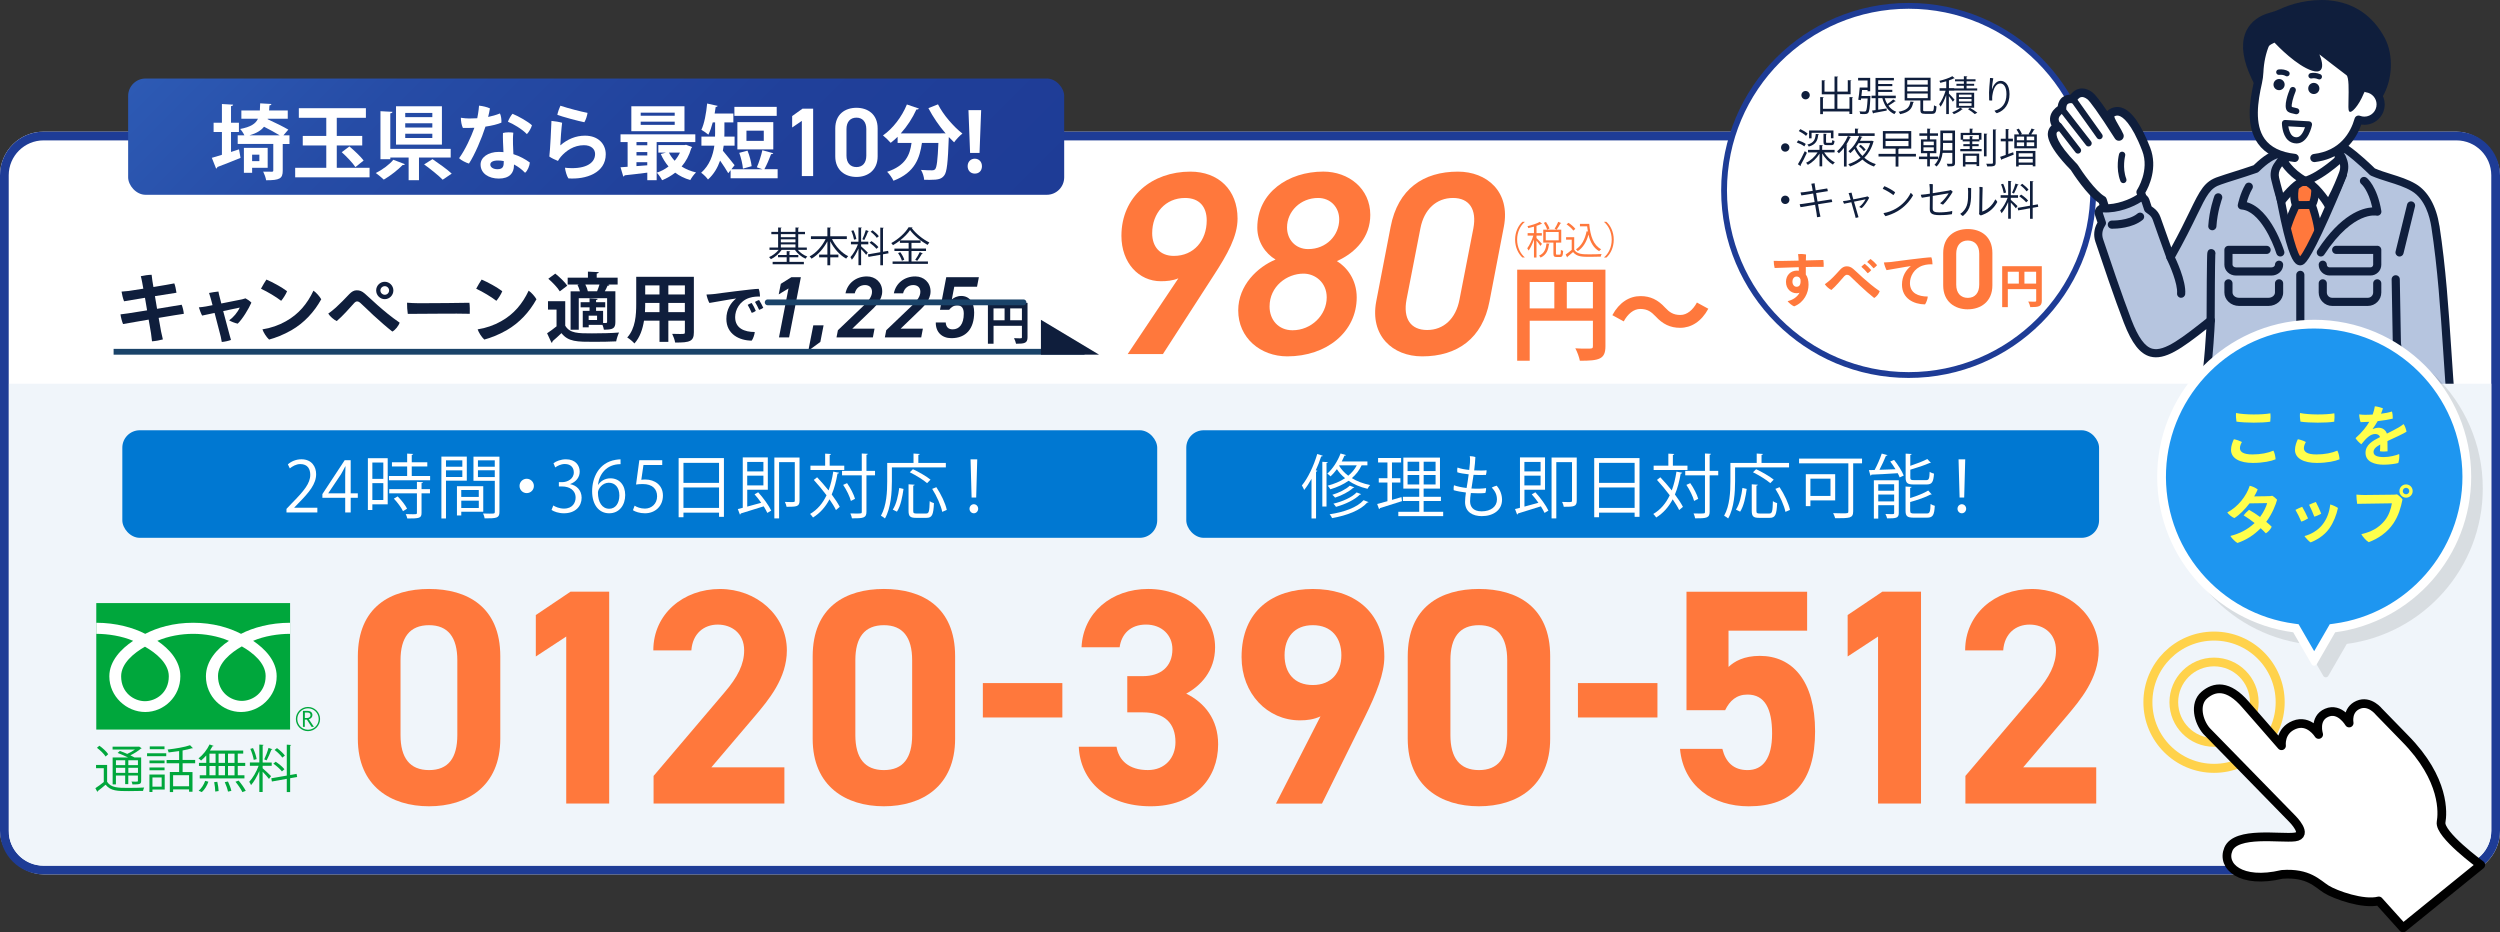 <?xml version="1.0" encoding="UTF-8"?>
<svg id="_レイヤー_2" data-name="レイヤー 2" xmlns="http://www.w3.org/2000/svg" xmlns:xlink="http://www.w3.org/1999/xlink" viewBox="0 0 860 320.7">
  <rect x="0" y="0" width="860" height="320.7" fill="#333333" stroke="none"/>
  <defs>
    <style>
      .cls-1, .cls-2 {
        stroke: #1a4369;
        stroke-miterlimit: 10;
        stroke-width: 2px;
      }

      .cls-1, .cls-2, .cls-3, .cls-4 {
        fill: none;
      }

      .cls-5 {
        fill: #ffff4b;
      }

      .cls-6 {
        fill: #00a73c;
      }

      .cls-7, .cls-8 {
        fill: #fff;
      }

      .cls-9 {
        fill: #b6c5df;
      }

      .cls-10 {
        fill: #0f1e3c;
      }

      .cls-11 {
        fill: #1e3c96;
      }

      .cls-8 {
        stroke: #000;
      }

      .cls-8, .cls-2, .cls-3, .cls-4 {
        stroke-linecap: round;
      }

      .cls-8, .cls-3, .cls-4 {
        stroke-linejoin: round;
      }

      .cls-8, .cls-4 {
        stroke-width: 3px;
      }

      .cls-12 {
        fill: #ff783c;
      }

      .cls-13 {
        fill: #0078d2;
      }

      .cls-14 {
        fill: #1e96f0;
      }

      .cls-15 {
        fill: url(#_名称未設定グラデーション_25);
      }

      .cls-16 {
        opacity: .1;
      }

      .cls-3 {
        stroke-width: 3.1px;
      }

      .cls-3, .cls-4 {
        stroke: #ffd24b;
      }

      .cls-17 {
        fill: #f0f5fa;
      }
    </style>
    <linearGradient id="_名称未設定グラデーション_25" data-name="名称未設定グラデーション 25" x1="116.34" y1="-41.74" x2="293.83" y2="135.75" gradientUnits="userSpaceOnUse">
      <stop offset="0" stop-color="#2d5ab4"/>
      <stop offset=".26" stop-color="#264ca6"/>
      <stop offset=".64" stop-color="#20409a"/>
      <stop offset="1" stop-color="#1e3c96"/>
    </linearGradient>
  </defs>
  <g id="_情報" data-name="情報">
    <g>
      <rect class="cls-7" y="45.29" width="860" height="255.5" rx="15" ry="15"/>
      <path class="cls-11" d="M845,48.29c6.62,0,12,5.38,12,12v225.5c0,6.62-5.38,12-12,12H15c-6.62,0-12-5.38-12-12V60.29c0-6.62,5.38-12,12-12h830M845,45.29H15C6.72,45.29,0,52,0,60.29v225.5c0,8.28,6.72,15,15,15h830c8.28,0,15-6.72,15-15V60.29c0-8.28-6.72-15-15-15h0Z"/>
      <rect class="cls-15" x="44.08" y="27.01" width="322" height="40" rx="6" ry="6"/>
      <g>
        <path class="cls-7" d="M79.48,52.27l2.74-.9.53,2.94c-2.88,1.2-5.94,2.38-7.98,3.14-.03.28-.2.48-.42.56l-1.48-3.72c.98-.28,2.16-.62,3.47-1.04v-7.84h-2.86v-3.19h2.86v-6.44l3.86.22c-.03.28-.22.42-.73.5v5.71h2.72v3.19h-2.72v6.86ZM99.58,46.56v2.97h-2.32v9.18c0,2.74-1.06,3.3-5.71,3.3-.14-.9-.59-2.13-1.01-2.97,1.23.03,2.58.03,2.97.03s.5-.11.5-.45v-9.1h-12.24v-2.97h2.3c-.34-.76-.95-1.65-1.46-2.18,3.61-.7,5.32-1.76,6.13-3.53h-5.71v-2.83h6.36c.06-.73.08-1.57.11-2.46l3.86.22c0,.25-.22.45-.67.5-.03.62-.06,1.18-.11,1.74h6.41v2.83h-6.89l-.03.17c2.32,1.06,5.43,2.58,7.11,3.58l-1.68,1.96h2.07ZM92.08,57.73h-5.35v1.71h-2.83v-8.57h8.18v6.86ZM96.22,46.56c-1.46-.9-3.56-2.02-5.4-2.97-1.01,1.29-2.55,2.24-5.01,2.97h10.42ZM89.22,53.2h-2.49v2.24h2.49v-2.24Z"/>
        <path class="cls-7" d="M115.85,57.73h11.28v3.28h-25.59v-3.28h10.7v-7.7h-8.09v-3.28h8.09v-6.22h-9.44v-3.3h23.07v3.3h-10.02v6.22h8.76v3.28h-8.76v7.7ZM122.26,57.48c-.92-1.43-3.02-3.61-4.7-5.12l2.63-1.99c1.65,1.4,3.86,3.44,4.9,4.84l-2.83,2.27Z"/>
        <path class="cls-7" d="M139.28,56.47c-.11.22-.39.34-.76.28-1.54,1.6-4.2,3.72-6.5,5.04-.73-.7-1.99-1.74-2.74-2.27,2.27-1.12,4.79-3,6.02-4.56l3.98,1.51ZM155.05,54.18h-10.92v7.81h-3.56v-7.81h-6.3v.59h-3.39v-16.52l4.14.22c-.03.28-.25.45-.76.53v12.21h20.78v2.97ZM152.02,36.56v13.19h-15.79v-13.19h15.79ZM148.72,40.29v-1.43h-9.32v1.43h9.32ZM148.72,43.87v-1.46h-9.32v1.46h9.32ZM148.72,47.48v-1.48h-9.32v1.48h9.32ZM152.28,61.82c-1.34-1.4-4.23-3.7-6.38-5.26l2.88-1.82c2.1,1.43,5.1,3.56,6.61,4.98l-3.11,2.1Z"/>
        <path class="cls-7" d="M167,43.56c-1.32,4.12-3.72,9.74-5.68,12.71-.98-.28-2.69-1.12-3.39-1.85,2.13-2.94,4.09-7.22,5.26-10.47-1.29.06-2.63.08-3.95.06-.45-.84-.7-2.38-.7-3.5.98.17,2.24.25,2.94.25.9,0,1.79-.03,2.69-.08.11-.53.2-1.01.28-1.51.17-.98.28-1.93.34-2.83,1.34.14,2.74.48,3.75.95-.14.9-.36,1.9-.62,2.94,1.32-.28,2.66-.64,4.06-1.2.39.7.59,2.3.5,3.16-1.29.56-3.22,1.04-5.49,1.37ZM176.8,56.92c0,2.63-1.57,4.51-5.21,4.51-3.44,0-6.27-1.74-6.27-4.84,0-2.38,2.49-4.34,6.33-4.34.53,0,1.04.03,1.54.08-.11-2.32-.25-5.07-.17-6.58,1.09-.31,2.72-.25,3.56-.11-.17,1.6-.11,2.69-.11,3.95,0,.76.08,2.1.14,3.44,2.18.67,4.09,1.74,5.66,2.88-.08,1.06-.78,2.88-1.65,3.53-1.09-1.15-2.38-2.13-3.81-2.86v.34ZM171.32,55.21c-1.71,0-2.66.53-2.66,1.4s.95,1.6,2.46,1.6c2.1,0,2.18-1.2,2.18-2.8-.67-.14-1.32-.2-1.99-.2ZM174.73,41.88c.28-.87,1.04-2.16,1.57-2.74,2.07.84,5.38,2.72,6.69,3.95-.28,1.01-1.01,2.27-1.74,3.05-1.68-1.76-4.76-3.56-6.52-4.26Z"/>
        <path class="cls-7" d="M192.76,50c2.46-2.13,5.32-3.33,8.48-3.33,4.56,0,7.14,2.86,7.14,6.41,0,6.41-6.8,8.71-12.85,8.29-.56-.78-1.06-2.6-1.18-3.67,6.38.7,10.36-1.2,10.36-4.73,0-1.76-1.43-3.02-3.84-3.02-3.44,0-6.16,1.9-7.95,3.98-.34.39-.73,1.01-.98,1.43-.81-.31-2.32-1.01-2.97-1.51.25-1.71.73-11.17.73-12.26,1.06.08,2.86.39,3.67.64-.22,1.51-.59,6.36-.62,7.78ZM192.79,36.37c2.69.9,7.14,2.04,9.32,2.46-.14.98-.56,2.35-1.09,3.22-1.85-.34-7.95-1.99-9.3-2.55.17-.92.73-2.49,1.06-3.14Z"/>
        <path class="cls-7" d="M239.19,48.86h-13.3v13.13h-3.22v-2.6c-2.97.39-5.82.7-7.81.92-.06.25-.25.39-.45.42l-.95-3.19,2.44-.17v-8.51h-2.44v-2.66h25.73v2.66ZM235.46,36.56v8.57h-18.28v-8.57h18.28ZM222.67,49.98v-1.12h-3.72v1.12h3.72ZM222.67,53.48v-1.18h-3.72v1.18h3.72ZM218.94,57.14l3.72-.28v-1.06h-3.72v1.34ZM232.1,39.81v-1.06h-11.7v1.06h11.7ZM232.1,42.95v-1.09h-11.7v1.09h11.7ZM236.02,49.81l2.07.78c-.08.22-.2.28-.31.45-.7,2.44-1.82,4.51-3.3,6.24,1.43.9,3.08,1.6,4.96,2.04-.7.62-1.57,1.85-1.99,2.63-1.96-.59-3.7-1.43-5.18-2.55-1.34,1.06-2.86,1.93-4.51,2.6-.39-.78-1.2-1.99-1.82-2.6,1.46-.48,2.83-1.2,4.03-2.13-1.06-1.26-1.96-2.69-2.66-4.28l1.79-.5h-2.63v-2.58h8.99l.56-.11ZM230.12,52.5c.5,1.01,1.18,1.96,1.96,2.8.73-.84,1.34-1.79,1.82-2.8h-3.78Z"/>
        <path class="cls-7" d="M266.01,52.69c-.08.22-.36.34-.76.34-.56,1.57-1.51,3.75-2.3,5.18h4.56v3.11h-16.18v-2.77l-.81,1.04c-.64-1.15-1.79-2.88-2.8-4.34-.84,2.41-2.16,4.7-4.17,6.5-.42-.64-1.68-1.9-2.35-2.32,2.94-2.63,4.09-6.08,4.54-9.32h-4.45v-3.11h4.68c.03-.45.03-.87.03-1.29v-3.61h-.81c-.42,1.6-.92,3.08-1.51,4.23-.56-.5-1.71-1.29-2.41-1.68,1.01-2.07,1.68-5.68,1.99-9.04l3.61.81c-.06.22-.28.36-.67.36-.11.76-.22,1.51-.36,2.27h6.44v3.05h-3.08v3.67c0,.39,0,.81-.03,1.23h3.53v3.11h-3.75c-.08.56-.17,1.15-.28,1.74,1.12,1.29,3.44,4.26,4.03,4.98l-1.09,1.4h10.7c-.64-.22-1.34-.48-1.96-.67.73-1.62,1.51-4.09,1.9-5.88l3.78,1.04ZM267.19,36.76v3.11h-14.56v-3.11h14.56ZM266.01,42.02v9.38h-12.35v-9.38h12.35ZM257.14,51.82c.7,1.68,1.26,3.86,1.43,5.35l-3,.84c-.11-1.48-.64-3.72-1.26-5.43l2.83-.76ZM262.74,48.46v-3.5h-5.96v3.5h5.96Z"/>
        <path class="cls-7" d="M279.73,60.56h-3.9v-18.98l-3.33,2.28v-3.93l3.56-2.55h3.66v23.18Z"/>
        <path class="cls-7" d="M294.62,60.87c-3.86,0-7.29-2.28-7.29-7.09v-9.58c0-4.94,3.43-7.12,7.29-7.12s7.29,2.18,7.29,7.09v9.61c0,4.8-3.43,7.09-7.29,7.09ZM294.62,40.47c-2.12,0-3.43,1.44-3.43,3.93v9.14c0,2.49,1.31,3.93,3.43,3.93s3.39-1.44,3.39-3.93v-9.14c0-2.49-1.31-3.93-3.39-3.93Z"/>
        <path class="cls-7" d="M325.31,45.92c-2.24-2.58-4.37-5.71-5.94-8.71l3.3-1.32c1.79,3.58,5.32,7.67,8.4,10.05-.9.7-2.21,2.07-2.86,3.02-.59-.56-1.2-1.18-1.82-1.82-.31,8.76-.64,12.1-1.62,13.27-.9,1.12-1.85,1.46-4.96,1.46-.62,0-1.26,0-1.9-.03-.06-1.01-.5-2.44-1.09-3.39,1.54.11,3.02.14,3.72.14.5,0,.84-.06,1.15-.39.56-.62.87-3.14,1.12-9.04h-5.66c-.78,5.1-2.27,10.14-9.8,13.02-.42-.95-1.4-2.32-2.18-3.08,6.36-2.1,7.84-5.82,8.4-9.94h-4.79v-2.1c-.78.76-1.57,1.46-2.38,2.07-.62-.7-1.88-1.93-2.66-2.55,3.36-2.3,6.52-6.41,8.23-10.64l4.12,1.4c-.14.31-.5.36-.84.31-1.34,2.97-3.22,5.85-5.38,8.23h13.86l.78-.03.78.06Z"/>
        <path class="cls-7" d="M332.87,57.17c0-1.51,1.04-2.58,2.46-2.58s2.46,1.06,2.46,2.58-.95,2.55-2.46,2.55-2.46-1.12-2.46-2.55ZM336.96,52.61h-3.25l-.56-14.73h4.37l-.56,14.73Z"/>
      </g>
      <g>
        <path class="cls-7" d="M656.58,129.01c-35.01,0-63.5-28.49-63.5-63.5s28.49-63.5,63.5-63.5,63.5,28.49,63.5,63.5-28.49,63.5-63.5,63.5Z"/>
        <path class="cls-11" d="M656.58,3.01c34.46,0,62.5,28.04,62.5,62.5s-28.04,62.5-62.5,62.5-62.5-28.04-62.5-62.5,28.04-62.5,62.5-62.5M656.58,1.01c-35.62,0-64.5,28.88-64.5,64.5s28.88,64.5,64.5,64.5,64.5-28.88,64.5-64.5S692.21,1.01,656.58,1.01h0Z"/>
      </g>
      <g>
        <g>
          <g>
            <path class="cls-7" d="M738.3,51.33c-3.9-10.14-8.22-14.95-12.04-12.35-1.65,1.12,1.71,5.14,2.81,7.74.08.19-.18.33-.29.15-2.59-4.08-8.13-12.62-9.81-13.89-3.93-2.95-5.9,1.1-5.9,1.1,0,0-3.75-.79-3.74,3.31,0,0-4.79,2.46-1.43,6.37,0,0-6.97.95,5.64,13.79,0,0,5.61,8.93,9.74,11.3l5.02,15.88,13.41-3.07-5.31-15.56s4.84-7.16,1.91-14.77Z"/>
            <path class="cls-10" d="M738.01,66.28c1.18-2.04,4.34-8.52,1.66-15.48-3.11-8.07-6.4-12.7-9.79-13.76-1.53-.48-3.07-.23-4.46.71-.22.15-.4.31-.55.48-2.47-3.61-4.15-5.77-5.04-6.43-1.59-1.19-3.15-1.61-4.66-1.25-1.4.34-2.34,1.27-2.89,1.99-.8,0-1.92.19-2.87.96-.62.51-1.35,1.43-1.54,3.04-.88.62-2.24,1.83-2.59,3.62-.15.76-.15,1.82.45,3.04-.43.37-.81.88-1.04,1.55-.37,1.08-1.49,4.36,7.65,13.72.73,1.15,5.59,8.63,9.66,11.35l4.85,15.36c.2.62.78,1.03,1.41,1.03.11,0,.22-.01.33-.04l13.41-3.06c.41-.09.76-.36.96-.72.2-.37.24-.8.11-1.2l-5.09-14.9ZM729.29,82.98l-4.61-14.58c-.11-.35-.35-.65-.67-.83-3.13-1.8-7.72-8.41-9.23-10.81-.06-.09-.12-.17-.2-.25-7.55-7.7-7.23-10.34-7.09-10.79.12-.38.49-.48.61-.51.54-.05.98-.4,1.19-.91.21-.51.08-1.1-.28-1.52-.65-.76-.93-1.45-.81-2.05.19-1,1.37-1.81,1.8-2.04.49-.25.8-.76.8-1.32,0-.54.08-1.25.49-1.59.44-.37,1.24-.32,1.47-.27.66.14,1.34-.19,1.63-.8,0-.01.58-1.08,1.49-1.3.61-.15,1.34.1,2.19.74.77.58,3.72,4.47,9.46,13.51.46.73,1.38.97,2.15.57.76-.4,1.09-1.3.75-2.09-.37-.88-.94-1.86-1.5-2.8-.54-.92-1.51-2.57-1.63-3.28.56-.32,1.11-.39,1.7-.2,1.13.35,4.15,2.23,7.92,12,2.61,6.77-1.71,13.35-1.75,13.41-.26.38-.32.87-.17,1.3l4.78,14.01-10.49,2.4Z"/>
          </g>
          <path class="cls-10" d="M714.64,34.29c-.35-.49-1.03-.6-1.51-.26-.49.35-.6,1.03-.26,1.51l8.48,11.91c.21.3.55.46.89.46.22,0,.44-.07.63-.2.49-.35.6-1.03.26-1.51l-8.48-11.91Z"/>
          <path class="cls-10" d="M710.83,37.72c-.37-.47-1.05-.56-1.52-.19-.47.37-.56,1.05-.19,1.52l8.48,10.91c.21.28.53.42.86.42.23,0,.47-.07.67-.23.47-.37.56-1.05.19-1.52l-8.48-10.91Z"/>
          <path class="cls-10" d="M709.07,42.52c-.37-.47-1.05-.56-1.52-.2-.47.37-.56,1.05-.2,1.52l6.62,8.58c.21.28.54.42.86.42.23,0,.47-.07.66-.23.47-.37.56-1.05.2-1.52l-6.62-8.58Z"/>
          <path class="cls-10" d="M731.06,53.54c.15-.58-.19-1.17-.77-1.33-.58-.15-1.17.19-1.33.77-.05.2-1.26,4.84.46,9.32.17.43.58.7,1.01.7.13,0,.26-.02.39-.07.56-.21.84-.84.63-1.4-1.46-3.8-.4-7.92-.39-7.98Z"/>
        </g>
        <g>
          <g>
            <path class="cls-7" d="M797.74,48.86c-31.62-3.33-6.33,45.57-6.33,45.57,25.08-38.94,14.81-44.68,6.33-45.57Z"/>
            <path class="cls-10" d="M797.89,47.47c-7.08-.74-12.1.97-14.91,5.09-8.32,12.19,6.56,41.28,7.2,42.51.23.44.68.73,1.18.76.02,0,.04,0,.07,0,.48,0,.92-.24,1.18-.64,13.53-21.01,18.41-34.77,14.93-42.05-1.58-3.3-4.73-5.16-9.63-5.68ZM791.58,91.57c-1.32-2.81-3.61-7.98-5.45-13.73-3.55-11.11-3.84-19.3-.84-23.69,1.83-2.69,5.03-4.04,9.53-4.04.87,0,1.8.05,2.77.15,3.9.41,6.25,1.71,7.4,4.1,3.54,7.38-5.02,23.88-13.41,37.21Z"/>
          </g>
          <g>
            <path class="cls-12" d="M785.79,85.2c-.02-.24-.04-.48-.06-.72.04.51.28,3.97.06.72Z"/>
            <path class="cls-12" d="M785.72,84.48s0-.06,0-.06c0,.02,0,.04,0,.06Z"/>
            <path class="cls-12" d="M789.85,70.56s-4.45,8.86-4.12,13.81c.02.32.04.6.06.84.99,11.14,2.46,22.86,4.23,22.26,1.38-.46,6.42-17.54,7.5-22.8,1.08-5.25-2.22-14.16-2.22-14.16l-5.45.05Z"/>
            <path class="cls-10" d="M795.3,69.15h-.01l-5.45.05c-.51,0-.98.29-1.21.75-.19.37-4.51,9.06-4.27,14.34,0,.08,0,.17,0,.25,0,.02,0,.04,0,.07.01.16.04.6.07,1.03l.05.72c0,.05,0,.11.02.16,0,.06,0,.1,0,.12h0c.01.07.03.15.04.21,1.85,20.08,3.45,21.13,4.32,21.7.31.2.65.31,1,.31.19,0,.38-.03.57-.09.75-.25,1.6-.54,4.73-10.49,1.53-4.88,3.11-10.61,3.67-13.33,1.14-5.57-2.14-14.53-2.28-14.91-.2-.54-.71-.89-1.28-.89ZM796.19,84.4c-1.29,6.28-4.66,16.76-6.27,20.6-.62-2.07-1.64-7.2-2.77-19.91l-.05-.81c-.23-3.41,2.27-9.51,3.61-12.37l3.63-.03c.77,2.33,2.65,8.63,1.85,12.52Z"/>
          </g>
          <g>
            <path class="cls-12" d="M789.86,62.66s-1.51,4.97-.01,7.89l5.45-.05s1.65-2.31.99-7.92l-6.43.07Z"/>
            <path class="cls-10" d="M796.29,61.23h-.02l-6.43.07c-.59,0-1.12.4-1.29.97-1.62,5.34-.1,8.56.08,8.91.23.46.7.74,1.21.74h.01l5.45-.05c.44,0,.84-.22,1.1-.57.2-.28,1.94-2.91,1.23-8.87-.08-.69-.66-1.2-1.35-1.2ZM794.46,69.15l-3.68.03c-.44-1.6-.15-3.77.15-5.17l4.12-.05c.17,2.72-.28,4.39-.59,5.19Z"/>
          </g>
          <g>
            <path class="cls-9" d="M830.34,64.51c-4.21-2.51-9.68-3.39-14.18-5.39,0,0-4.95-4.95-9.24-7.92-.75-.52-2.26,1.78-2.56.61l.18,2.53,1.39,5.77s-11.64,28.74-14.52,29.7c-3.35,1.12-7.92-27.06-7.92-27.06l3.3-10.23c-.06.05-2.58-.05-2.64,0-1.5.96-3.21.68-8.18,5.54-4.57,1.61-9.82,3.12-12.34,4.04-6.6,2.08-6.25,7.29-17.01,26.39-2.02-5.51-3.89-10.83-4.77-13.34-.34-.98-.98-1.84-1.81-2.46l-1.11-.82-.92-2.8c-.31-.95-1.45-1.35-2.28-.8-2.07,1.38-7.29,3.72-12.16,3.39-1.08-.07-1.89.98-1.54,2l1.02,3.04-.4.69c-.92,1.61-1.12,3.53-.53,5.29,1.97,5.91,6.69,19.89,9.8,27.9,6.5,16.75,12.56,12.34,28.61-.39-.2,4.42-.61,10.83-1.45,18.56-.61,5.58.98,7.17.92,8.05l.06,4,83.24-.16c-1.78-20.9-2.35-42.06-5.54-62.81-.77-4.99-2.84-10.58-7.42-13.32Z"/>
            <path class="cls-10" d="M839.14,77.61c-1.04-6.74-3.91-11.82-8.08-14.31-2.62-1.56-5.65-2.51-8.59-3.43-1.95-.61-3.8-1.19-5.51-1.93-.97-.95-5.32-5.18-9.24-7.89-1.12-.78-2.25-.02-2.89.44-.22-.08-.45-.1-.69-.06-.72.12-1.23.76-1.17,1.48l.18,2.53c0,.08.02.15.04.23l1.29,5.34c-5.01,12.33-11.04,25.55-13.24,28.16-1.59-2.31-4.3-13.11-6.29-25.3l3.2-9.91c.19-.59-.03-1.25-.55-1.59-.29-.2-.64-.27-.97-.23-.2,0-.75,0-1.12-.01-1.56-.03-1.76-.03-2.14.25-.27.17-.59.3-.99.46-1.36.56-3.41,1.4-7.14,5.01-2.37.83-4.89,1.62-7.13,2.33-1.99.63-3.71,1.17-4.9,1.6-4.91,1.56-6.4,4.63-9.99,12.02-1.5,3.09-3.48,7.17-6.31,12.33-1.57-4.34-2.95-8.27-3.71-10.44-.44-1.25-1.23-2.34-2.3-3.13l-.75-.55-.78-2.38c-.29-.88-.95-1.55-1.83-1.86-.87-.3-1.8-.18-2.57.33-2.06,1.37-6.95,3.44-11.29,3.16-.98-.06-1.92.36-2.51,1.14-.6.78-.77,1.79-.45,2.72l.82,2.44-.08.14c-1.12,1.95-1.36,4.3-.65,6.43,1.91,5.72,6.68,19.88,9.82,27.96,2.74,7.05,5.52,10.62,9.03,11.57,5.06,1.37,10.89-2.79,19.32-9.44-.23,3.96-.62,9.24-1.29,15.38-.47,4.37.32,6.55.75,7.73.06.17.13.37.16.46,0,.01,0,.02,0,.03l.06,4c.01.77.64,1.38,1.4,1.38h.02c.77-.01,1.39-.65,1.38-1.42l-.06-3.95c.02-.51-.14-.95-.33-1.46-.38-1.03-1-2.74-.6-6.46.87-7.99,1.27-14.55,1.46-18.65.03-.55-.27-1.06-.76-1.31-.49-.25-1.08-.19-1.51.15-8.77,6.96-15.11,11.99-19.28,10.85-2.53-.69-4.8-3.82-7.15-9.88-3.11-8.02-7.87-22.14-9.77-27.83-.46-1.38-.31-2.89.42-4.14l.4-.69c.2-.35.24-.77.11-1.15l-1.02-3.04s-.02-.06.02-.11c.04-.05.09-.05.1-.05,5.07.34,10.58-1.98,13.04-3.62.01,0,.04-.03.09-.01.06.02.07.06.08.08l.92,2.8c.09.28.26.52.5.69l1.11.82c.61.46,1.07,1.08,1.32,1.8.93,2.65,2.78,7.91,4.78,13.36.19.51.66.87,1.2.92.55.04,1.07-.23,1.34-.71,3.68-6.53,6.11-11.52,7.88-15.16,3.41-7.02,4.56-9.38,8.34-10.58.02,0,.04-.01.06-.02,1.13-.41,2.84-.95,4.81-1.57,2.35-.74,5.02-1.58,7.51-2.46.19-.07.37-.18.52-.32,3.49-3.41,5.21-4.12,6.47-4.64.39-.16.76-.31,1.13-.51.09,0,.2,0,.31,0l-2.71,8.41c-.07.21-.09.44-.05.66.01.06,1.04,6.36,2.45,12.82,2.62,11.97,4.27,14.36,5.53,15.13.56.34,1.19.42,1.77.22.89-.3,2.38-.8,9.17-15.97,3.24-7.24,6.17-14.46,6.2-14.54.11-.27.13-.57.06-.86l-1.37-5.66-.07-.95c.19-.12.37-.24.53-.36.05-.04.12-.09.19-.13,4.03,2.89,8.54,7.39,8.58,7.43.12.12.27.22.42.29,1.92.85,4.01,1.51,6.04,2.14,2.78.87,5.65,1.77,7.99,3.17,4.65,2.77,6.22,8.91,6.75,12.33,2.17,14.13,3.15,28.72,4.09,42.82.43,6.53.88,13.28,1.45,19.89.07.77.75,1.35,1.52,1.28.77-.07,1.34-.74,1.28-1.52-.56-6.59-1.01-13.33-1.44-19.84-.94-14.16-1.92-28.8-4.11-43.06ZM785.91,51.43s0,0,0,0c0,0,0,0,0,0ZM785.91,51.43s0,0,0,0c0,0,0,0,0,0ZM785.91,51.44s0,0,0,0c0,0,0,0,0,0ZM785.91,51.44s0,0,0,0c0,0,0,0,0,0ZM785.9,51.44s0,0,0,0c0,0,0,0,0,0ZM785.9,51.44s0,0,0,0c0,0,0,0,0,0ZM785.9,51.45s0,0,0,0c0,0,0,0,0,0ZM758.6,136.7h0s0,0,0,0ZM805.72,51.46s0,0,0,0t0,0Z"/>
          </g>
          <g>
            <path class="cls-7" d="M805.53,54.01s-6.93,6.6-12.54,8.25c2.82.81,7.13,6.63,7.92,8.25,2.17-3.48,4.06-8.1,5.1-10.85.56-1.48.54-3.1-.05-4.57l-.43-1.08Z"/>
            <path class="cls-10" d="M806.83,53.49c-.17-.43-.55-.75-1-.85-.45-.1-.93.03-1.27.35-.07.06-6.74,6.38-11.97,7.92-.6.18-1.01.73-1.01,1.35,0,.62.42,1.17,1.02,1.34.92.26,2.43,1.53,4.04,3.39,1.53,1.76,2.7,3.5,3,4.13.22.46.68.76,1.19.78.02,0,.05,0,.07,0,.48,0,.93-.25,1.19-.66,2.17-3.46,4.03-7.95,5.22-11.1.68-1.81.66-3.79-.06-5.58l-.43-1.08ZM804.7,59.16c-.77,2.04-2.17,5.55-3.84,8.65-1.17-1.65-2.93-3.81-4.73-5.29,3.45-1.69,6.86-4.41,8.79-6.07.18.9.11,1.84-.22,2.71Z"/>
          </g>
          <g>
            <path class="cls-7" d="M785.07,54.67l-1.6,2.31c-.89,1.29-1.2,2.9-.84,4.43.41,1.73,1.08,4.36,2.11,7.78,4.95-5.94,6.6-6.6,8.25-6.93-5.61-2.97-7.92-7.59-7.92-7.59Z"/>
            <path class="cls-10" d="M793.65,61.02c-5.11-2.71-7.3-6.94-7.32-6.98-.22-.44-.66-.74-1.16-.77-.49-.04-.97.19-1.25.6l-1.6,2.31c-1.12,1.62-1.5,3.64-1.05,5.55.38,1.63,1.07,4.32,2.13,7.86.15.49.56.87,1.06.97.09.02.19.03.28.03.41,0,.81-.18,1.08-.5,4.96-5.96,6.34-6.23,7.45-6.45.58-.12,1.03-.59,1.11-1.17s-.21-1.16-.73-1.44ZM785.36,66.31c-.64-2.27-1.08-4.03-1.36-5.22-.27-1.14-.04-2.35.63-3.31l.4-.58c.98,1.33,2.57,3.16,4.9,4.81-1.14.75-2.55,2.03-4.56,4.29Z"/>
          </g>
          <path class="cls-10" d="M826.63,121.92c-.14-.64-.29-1.31-.43-2.04-.25-1.28-.34-2.27-.3-3.19,0-.03,0-.06,0-.09l-.37-20.54c-.01-.77-.64-1.38-1.4-1.38,0,0-.02,0-.03,0-.77.01-1.39.65-1.38,1.43l.37,20.5c-.05,1.12.07,2.33.35,3.81.15.76.3,1.45.44,2.1.72,3.28,1.19,5.45.13,11.27-.02.09-.02.19-.02.28l.16,6.76c.02.76.64,1.37,1.4,1.37.01,0,.02,0,.03,0,.77-.02,1.39-.66,1.37-1.44l-.16-6.62c1.12-6.26.58-8.77-.18-12.22Z"/>
          <path class="cls-10" d="M760.65,85.67c-1.33.06-1.36,1.32-1.39,2.15-.02.51-.03,1.25-.05,2.15-.03,1.65-.05,3.94-.08,6.8-.04,5.17-.07,10.93-.07,13.51,0,.78.63,1.4,1.4,1.4s1.4-.63,1.4-1.4c0-5.56.09-20.28.2-22.7.05-.16.07-.34.05-.52-.09-1.06-.94-1.4-1.48-1.38Z"/>
          <path class="cls-10" d="M829.74,69.31c-.75-.18-1.51.28-1.7,1.03l-3.96,16.17c-.18.75.28,1.51,1.03,1.7.11.03.22.04.33.04.63,0,1.2-.43,1.36-1.07l3.96-16.17c.18-.75-.28-1.51-1.03-1.7Z"/>
          <path class="cls-10" d="M814.08,61.15c-.61-.47-1.5-.37-1.98.24-.47.61-.37,1.49.24,1.96.03.02,2.37,2.01,3.71,7.99-3.43.21-10.74,2.32-18.86,14.73-.42.65-.24,1.52.41,1.94.24.15.5.23.77.23.46,0,.91-.22,1.18-.64,5.16-7.88,9.79-11.11,12.78-12.44,3.14-1.39,5.12-.99,5.13-.99.46.11.94-.01,1.29-.34.35-.32.51-.8.43-1.26-1.44-8.53-4.93-11.32-5.08-11.44Z"/>
          <path class="cls-10" d="M772.9,69.56c.35-1.24.97-3.09,1.89-4.62.4-.67.18-1.53-.48-1.92-.67-.4-1.53-.18-1.92.48-1.77,2.96-2.55,6.74-2.58,6.9-.08.39.01.8.26,1.12.24.32.61.52,1.01.55,6.15.48,10.75,11.12,12.01,15.18.19.6.74.99,1.34.99.14,0,.28-.02.41-.06.74-.23,1.16-1.01.93-1.75-.19-.63-4.59-14.61-12.85-16.87Z"/>
          <path class="cls-10" d="M791.31,93.15c-.77,0-1.4.63-1.4,1.4v42.42c0,.78.63,1.4,1.4,1.4s1.4-.63,1.4-1.4v-42.42c0-.78-.63-1.4-1.4-1.4Z"/>
          <path class="cls-10" d="M817.77,84.55h-14.13c-.77,0-1.4.63-1.4,1.4s.63,1.4,1.4,1.4h12.73v3.71c0,.5-.41.91-.91.91h-14.12c-.5,0-.91-.41-.91-.91,0-.78-.63-1.4-1.4-1.4s-1.4.63-1.4,1.4c0,2.05,1.67,3.71,3.71,3.71h14.12c2.05,0,3.71-1.67,3.71-3.71v-5.12c0-.78-.63-1.4-1.4-1.4Z"/>
          <path class="cls-10" d="M817.77,96.07c-.77,0-1.4.63-1.4,1.4v3.13c0,1.01-.82,1.84-1.84,1.84h-12.26c-1.01,0-1.84-.82-1.84-1.84v-3.13c0-.78-.63-1.4-1.4-1.4s-1.4.63-1.4,1.4v3.13c0,2.56,2.08,4.64,4.64,4.64h12.26c2.56,0,4.64-2.08,4.64-4.64v-3.13c0-.78-.63-1.4-1.4-1.4Z"/>
          <path class="cls-10" d="M783.99,89.67c-.77,0-1.4.63-1.4,1.4,0,.49-.55.91-1.19.91h-12.22c-.65,0-1.19-.42-1.19-.91v-3.71h11.73c.77,0,1.4-.63,1.4-1.4s-.63-1.4-1.4-1.4h-13.13c-.77,0-1.4.63-1.4,1.4v5.12c0,2.05,1.79,3.71,4,3.71h12.22c2.2,0,4-1.67,4-3.71,0-.78-.63-1.4-1.4-1.4Z"/>
          <path class="cls-10" d="M783.99,96.07c-.77,0-1.4.63-1.4,1.4v3.13c0,1.01-1,1.84-2.23,1.84h-10.14c-1.23,0-2.23-.82-2.23-1.84v-3.13c0-.78-.63-1.4-1.4-1.4s-1.4.63-1.4,1.4v3.13c0,2.56,2.26,4.64,5.04,4.64h10.14c2.78,0,5.04-2.08,5.04-4.64v-3.13c0-.78-.63-1.4-1.4-1.4Z"/>
          <path class="cls-10" d="M814.9,120.54c-.16-.76-.91-1.24-1.67-1.08-.76.16-1.24.91-1.08,1.67l2.97,13.86c.14.66.72,1.11,1.37,1.11.1,0,.2-.01.3-.03.76-.16,1.24-.91,1.08-1.67l-2.97-13.86Z"/>
          <path class="cls-10" d="M771.58,119.46c-.76-.16-1.5.32-1.67,1.08l-2.97,13.86c-.16.76.32,1.5,1.08,1.67.1.02.2.03.3.03.65,0,1.23-.45,1.37-1.11l2.97-13.86c.16-.76-.32-1.5-1.08-1.67Z"/>
          <path class="cls-10" d="M763.56,66.58c-.72-.27-1.53.1-1.81.82-.07.19-1.77,4.78-2.11,10.33-.05.77.54,1.44,1.32,1.48.03,0,.06,0,.09,0,.74,0,1.35-.57,1.4-1.32.31-5.09,1.9-9.43,1.93-9.51.27-.73-.1-1.53-.82-1.81Z"/>
          <path class="cls-10" d="M746.01,87.24c-.69.34-.98,1.18-.64,1.88,1.08,2.2,3.83,8.6,3.54,11.79-.07.77.5,1.45,1.27,1.53.04,0,.09,0,.13,0,.72,0,1.33-.55,1.4-1.27.42-4.55-3.38-12.41-3.82-13.29-.34-.69-1.18-.98-1.88-.64Z"/>
          <path class="cls-10" d="M735.29,73.47c-3.04,2.51-8.71,2.41-8.77,2.4-.78-.01-1.42.59-1.44,1.37-.02.77.59,1.42,1.37,1.44.03,0,.11,0,.24,0,1.26,0,6.9-.17,10.39-3.05.6-.49.68-1.38.19-1.98-.49-.6-1.38-.68-1.98-.19Z"/>
        </g>
        <g>
          <g>
            <path class="cls-10" d="M785.12,4.81c-1.21.58-2.48,1.01-3.78,1.35-5.21,1.36-10.88,5.97-6.03,17.93,8.5,20.94,22.92,14.66,32.09,14.56,12.15-.14,15.87-16.08,11.32-24.7-8.87-16.79-27.35-12.12-33.6-9.14Z"/>
            <path class="cls-10" d="M801.1.11c-6.53-.56-12.95,1.19-16.78,3.02-1.02.49-2.15.89-3.44,1.23-3.71.97-6.57,3.12-8.05,6.07-1.86,3.71-1.61,8.55.75,14.38,5.7,14.05,14.1,16.69,21.74,16.69,2.49,0,4.91-.28,7.12-.54,1.8-.21,3.5-.41,4.99-.42,5.1-.06,9.42-2.62,12.15-7.22,3.52-5.92,3.86-14.43.8-20.22-4.1-7.76-10.76-12.25-19.28-12.98ZM816.36,31.39c-1.44,2.43-4.17,5.33-8.98,5.39-1.69.02-3.48.23-5.38.45-8.66,1.01-18.47,2.15-24.96-13.84-1.94-4.79-2.24-8.59-.87-11.29,1.27-2.52,3.77-3.64,5.64-4.12,1.53-.4,2.87-.88,4.11-1.47,2.83-1.35,7.64-2.76,12.68-2.76.72,0,1.45.03,2.17.09,7.28.63,12.76,4.33,16.29,11,2.45,4.64,2.15,11.76-.71,16.56Z"/>
          </g>
          <path class="cls-7" d="M814.14,30.35c2-9.37,2.36-23.17-14.79-25.91-15.1-2.41-21.64,8.86-22.15,20.38-.05,1.19-.21,2.37-.48,3.54-2.13,9.29-4.37,24.08,12.65,25.97,13.7,1.52,19.77-5.58,21.97-13.18.64.24,1.33.38,2.06.37,3.1-.03,5.58-2.57,5.55-5.67-.03-2.81-2.12-5.11-4.82-5.49Z"/>
          <path class="cls-10" d="M815.77,29.33c1.46-7.87.65-14.12-2.42-18.6-2.8-4.08-7.43-6.66-13.78-7.67-6.38-1.02-11.72.19-15.88,3.58-4.67,3.81-7.55,10.42-7.89,18.12-.05,1.11-.2,2.22-.44,3.29-1.56,6.83-2.82,15.43,1.38,21.34,2.53,3.56,6.73,5.7,12.49,6.33.77.09,1.46-.47,1.55-1.24.09-.77-.47-1.46-1.24-1.55-4.93-.55-8.46-2.29-10.51-5.17-3.55-5-2.36-12.83-.93-19.09.28-1.23.45-2.5.51-3.79.31-6.91,2.81-12.76,6.86-16.07,3.51-2.86,8.11-3.87,13.66-2.98,5.56.89,9.56,3.07,11.91,6.49,2.79,4.06,3.37,10.03,1.72,17.74-.08.38,0,.78.22,1.1.22.32.57.53.95.59,2.04.29,3.59,2.06,3.61,4.12.03,2.32-1.84,4.23-4.16,4.25-.53,0-1.05-.09-1.54-.28-.37-.14-.77-.12-1.13.06-.35.17-.61.49-.72.87-1.43,4.95-5.03,11.09-14.03,12.2-.77.09-1.32.79-1.22,1.56.09.71.69,1.23,1.39,1.23.06,0,.11,0,.17-.01,7.76-.95,13.38-5.52,15.97-12.9.38.06.76.08,1.14.08,3.87-.04,6.98-3.22,6.93-7.09-.03-2.93-1.92-5.51-4.59-6.5Z"/>
          <g>
            <path class="cls-10" d="M775.65,25.19s.08-1.65.65-4c-.68,2.2-.65,4-.65,4Z"/>
            <path class="cls-10" d="M797.87,5.71c-15.3-1.25-20.09,9.43-21.57,15.48.78-2.51,2.48-5.54,6.22-7.04,0,0,7.23,7.88,12.95,9.75,5.73,1.87,1.28-6.6,1.28-6.6,0,0,6.75,5.27,10.68,8.23,1.66,1.25.44,11.35.97,12.49.13.29,2.38-1.28,4.41-6.2l3.49-6.34s2.78-18.03-18.45-19.76Z"/>
            <path class="cls-10" d="M797.9,5.29c-6.39-.52-11.61.96-15.52,4.4-4.12,3.62-5.88,8.58-6.62,11.9-.55,2.01-.54,3.57-.53,3.61,0,.23.19.41.42.42.23.01.42-.17.43-.4,0-.04.09-1.6.62-3.81.73-2.38,2.3-5.26,5.72-6.75,1.24,1.31,7.63,7.92,12.93,9.65,1.44.47,2.45.37,3.02-.3.96-1.14.2-3.63-.49-5.3,2.19,1.7,6.49,5.04,9.31,7.16.88.66.76,5.36.7,8.17-.06,2.4-.08,3.67.15,4.16.08.17.25.28.45.28h.01c.63-.01,1.65-1.21,1.94-1.58.7-.86,1.74-2.41,2.77-4.9l3.48-6.32s.04-.09.05-.14c.05-.3,1.08-7.44-3.51-13.25-3.22-4.08-8.37-6.43-15.32-7ZM816.32,25.47h0,0ZM815.91,25.34l-3.45,6.27s-.01.03-.02.04c-1.5,3.65-3.05,5.28-3.71,5.79-.06-.7-.03-2.11,0-3.39.11-4.65.1-8.01-1.03-8.87-3.89-2.93-10.61-8.17-10.68-8.23-.08-.06-.17-.09-.26-.09s-.19.03-.27.1c-.15.13-.2.34-.1.52.94,1.8,2.14,5.01,1.33,5.96-.4.48-1.37.29-2.11.05-5.56-1.82-12.7-9.56-12.77-9.63-.12-.13-.31-.17-.47-.11-1.71.69-3.01,1.69-4,2.81,1.02-2.17,2.47-4.41,4.57-6.25,3.73-3.28,8.75-4.69,14.9-4.19,6.7.55,11.66,2.79,14.72,6.67,4.13,5.22,3.44,11.78,3.35,12.53Z"/>
          </g>
          <path class="cls-10" d="M783.98,27.18c-1.06.01-1.91.88-1.9,1.94.01,1.06.88,1.91,1.94,1.9,1.06-.01,1.91-.88,1.9-1.94-.01-1.06-.88-1.91-1.94-1.9Z"/>
          <path class="cls-10" d="M795.93,28.51c-1.06.01-1.91.88-1.9,1.94.01,1.06.88,1.91,1.94,1.9,1.06-.01,1.91-.88,1.9-1.94-.01-1.06-.88-1.91-1.94-1.9Z"/>
          <path class="cls-10" d="M790.23,37.25c-.3-.1-.63-.17-.95-.24-.27-.06-.71-.15-.89-.24-.22-.66.38-3.17,1.31-5.4.22-.54-.03-1.16-.57-1.38-.54-.22-1.16.03-1.38.57-.7,1.7-2.21,5.83-1.07,7.47.48.69,1.38.88,2.18,1.05.27.06.53.11.73.18.11.04.22.05.33.05.44,0,.86-.28,1.01-.73.18-.56-.12-1.15-.67-1.34ZM788.41,36.84h0,0Z"/>
          <path class="cls-10" d="M794.35,41.73l-8.25-.46c-.3-.02-.58.09-.79.29-.21.2-.33.48-.33.77,0,.16.02,3.87,2.03,5.82.8.78,1.84,1.19,2.99,1.19.05,0,.1,0,.15,0,3.94-.12,5.13-6.09,5.18-6.35.06-.3-.02-.61-.21-.85-.19-.24-.47-.39-.78-.41ZM790.09,47.22c-.65.02-1.17-.17-1.6-.59-.78-.76-1.15-2.13-1.3-3.17l5.74.32c-.48,1.46-1.44,3.4-2.84,3.44Z"/>
          <g>
            <path class="cls-10" d="M787.19,24.51c-.93-.54-2.12-.76-3.36-.62-.51.06-.88.52-.82,1.04.06.51.52.89,1.03.82.84-.09,1.62.04,2.2.38.15.09.31.13.47.13.32,0,.63-.17.81-.46.26-.45.11-1.02-.33-1.28Z"/>
            <path class="cls-10" d="M798.19,25.54c-1.14-.49-2.35-.63-3.39-.38-.5.12-.81.63-.69,1.13.12.5.63.81,1.13.69.65-.16,1.44-.06,2.22.27.12.05.25.08.37.08.36,0,.71-.21.86-.57.2-.47-.01-1.02-.49-1.23Z"/>
          </g>
        </g>
      </g>
      <g>
        <g>
          <path class="cls-10" d="M54.04,106.23c3.85-.62,7.49-1.22,8.45-1.4.36.83.65,2.11.75,3.12-1.04.13-4.68.73-8.66,1.4.36,2.13.68,3.87.83,4.68.18.78.42,1.85.62,2.73-1.01.29-2.52.57-3.74.65-.13-1.04-.21-1.92-.34-2.76-.13-.75-.42-2.55-.81-4.71-3.93.68-7.59,1.3-8.81,1.53-.36-.83-.75-2.31-.88-3.33.62-.08,1.61-.21,2.57-.34.88-.13,3.54-.55,6.58-1.04l-.73-4.32c-3.25.52-6.19,1.01-7.2,1.2-.39-1.01-.73-2.44-.86-3.33.86-.08,1.61-.16,2.5-.23.49-.08,2.55-.39,4.99-.78-.18-1.01-.31-1.79-.39-2.18-.13-.83-.34-1.56-.47-2.11,1.07-.26,2.63-.47,3.72-.49.05.49.16,1.33.26,2.05.05.34.18,1.12.36,2.16,3.22-.52,6.34-1.07,7.18-1.25.31.75.6,2.16.75,3.22-.81.1-3.95.62-7.41,1.17l.73,4.34Z"/>
          <path class="cls-10" d="M73.11,104.96c-.26-1.01-.47-1.79-.57-2.13-.18-.68-.44-1.56-.62-2.05.73-.16,2.44-.44,3.22-.49.08.44.26,1.35.42,1.87.16.62.34,1.4.57,2.24,2.96-.57,6.24-1.22,7.15-1.43.44-.1.81-.21,1.17-.34.6.31,1.51.91,2.03,1.48-.91,2.05-3.02,5.62-4.71,7.23-.91-.18-2.42-.78-2.94-1.14,1.46-1.04,2.89-2.73,3.64-4.39l-5.69,1.2c.94,3.54,1.95,7.36,2.24,8.4.08.34.36,1.25.44,1.53-.7.29-2.26.65-3.17.7-.08-.52-.23-1.27-.36-1.85l-2.11-8.14c-2,.42-3.72.78-4.29.91-.36-.62-.94-2.18-1.12-2.83.88-.08,1.72-.18,2.44-.31l2.26-.44Z"/>
          <path class="cls-10" d="M98.75,100.18c-.34.94-1.38,2.57-2.03,3.3-1.66-1.3-4.68-3.12-6.94-4.16.42-.83,1.46-2.57,1.87-3.15,2.05.86,5.3,2.63,7.1,4ZM98.34,110.52c4.39-2.44,7.38-6.03,9.49-10.53.94.62,2.21,2.08,2.68,2.96-2.42,4.37-5.85,8.11-10.27,10.66-2.78,1.59-5.54,2.63-7.67,3.2-.96-.88-1.92-2.42-2.29-3.51,2.81-.42,5.69-1.43,8.06-2.78Z"/>
          <path class="cls-10" d="M115.49,105.84c1.61-1.46,3.28-3.2,4.65-4.65.83-.86,1.61-1.33,2.57-1.33,1.07,0,1.79.29,2.78,1.14,1.35,1.17,2.73,2.5,4.39,3.98,2.34,2.05,4.63,3.98,7.59,6.01-.31,1.07-1.53,2.57-2.5,3.07-1.72-1.33-4.34-3.61-6.58-5.67-1.79-1.66-3.17-3.07-4.37-4.13-.55-.49-.86-.57-1.2-.57-.31,0-.68.21-1.04.62-1.22,1.38-4.08,4.6-5.95,6.14-1.01-.47-2.31-1.61-2.91-2.57.91-.65,1.82-1.35,2.55-2.03ZM129.4,99.89c0-1.61,1.33-2.96,2.96-2.96s2.96,1.35,2.96,2.99-1.33,2.99-2.96,2.99-2.96-1.35-2.96-2.99v-.03ZM130.86,99.94c0,.78.68,1.46,1.51,1.46s1.48-.68,1.48-1.48-.65-1.48-1.48-1.48-1.51.68-1.51,1.48v.03Z"/>
          <path class="cls-10" d="M144.21,104.31c5.82,0,14.27-.1,17.26-.16.16.81.18,2.91.13,3.8-3.93-.16-17.81.05-21.32.03-.16-.88-.29-2.81-.26-3.85.86.08,2.78.18,4.19.18Z"/>
          <path class="cls-10" d="M172.78,100.18c-.34.94-1.38,2.57-2.03,3.3-1.66-1.3-4.68-3.12-6.94-4.16.42-.83,1.46-2.57,1.87-3.15,2.05.86,5.3,2.63,7.1,4ZM172.37,110.52c4.39-2.44,7.38-6.03,9.49-10.53.94.62,2.21,2.08,2.68,2.96-2.42,4.37-5.85,8.11-10.27,10.66-2.78,1.59-5.54,2.63-7.67,3.2-.96-.88-1.92-2.42-2.29-3.51,2.81-.42,5.69-1.43,8.06-2.78Z"/>
          <path class="cls-10" d="M194.44,103.63v8.4c1.56,2.65,4.42,2.65,9.2,2.65,3.09,0,6.81-.08,9.31-.29-.36.73-.83,2.16-.99,3.04-1.98.1-4.84.16-7.46.16-6.01,0-9,0-11.36-2.99-1.04,1.01-2.13,2-3.07,2.78.03.31-.08.42-.34.55l-1.53-3.28c1.01-.68,2.18-1.51,3.25-2.39v-5.75h-2.94v-2.89h5.93ZM191.01,94.12c1.48,1.17,3.3,2.91,4.13,4.16l-2.57,1.95c-.73-1.25-2.47-3.07-3.95-4.34l2.39-1.77ZM199.49,100.2c-.18-.7-.49-1.53-.83-2.18l.55-.13h-3.93v-2.37h6.97v-2.08l3.72.18c-.03.26-.23.42-.7.49v1.4h7.2v2.37h-3.3l.47.13c-.08.23-.34.31-.65.29-.23.57-.57,1.27-.94,1.9h3.64v10.58c0,2.21-.83,2.63-3.95,2.63-.08-.49-.26-1.12-.49-1.66h-4.73v.86h-2.05v-5.67h2.34v-1.22h-3.07v-1.77h3.07v-1.3l2.81.16c-.03.21-.21.36-.57.39v.75h3.15v1.77h-3.15v1.22h2.42v4.16c1.33.08,1.38-.03,1.38-.34v-8.19h-9.75v10.87h-2.81v-13.23h3.22ZM201.36,97.89c.42.78.75,1.69.86,2.31h3.17c.29-.68.6-1.53.83-2.31h-4.86ZM205.39,110.08v-1.48h-2.89v1.48h2.89Z"/>
          <path class="cls-10" d="M238.69,95.21v19.08c0,3.09-1.3,3.59-6.45,3.54-.1-.83-.6-2.18-1.01-2.99.88.05,1.87.05,2.63.05,1.64,0,1.74,0,1.74-.62v-3.95h-5.69v7.28h-3.04v-7.28h-5.33c-.47,2.89-1.4,5.75-3.3,7.83-.49-.6-1.77-1.66-2.47-2.05,2.86-3.15,3.09-7.83,3.09-11.52v-9.36h19.84ZM221.95,104.21c0,.83,0,1.69-.08,3.17h4.99v-3.17h-4.91ZM226.86,98.17h-4.91v3.12h4.91v-3.12ZM235.6,101.29v-3.12h-5.69v3.12h5.69ZM229.9,107.38h5.69v-3.17h-5.69v3.17Z"/>
          <path class="cls-10" d="M245.43,101.16c1.5-.18,13.47-1.8,15.56-1.8.29.68.44,1.87.44,2.66-.81-.04-2.31,0-3.63.44-3.41,1.08-4.91,4.18-4.91,6.65,0,3.85,3.21,5.1,6.75,5.1-.07.9-.57,2.35-1.06,2.97-4.2-.02-8.71-2.2-8.71-7.48,0-3.28,1.58-5.63,3.37-7.02-2.18.26-6.89,1.21-9.2,1.54-.4-.62-.9-2.18-1.01-2.9.9-.02,2-.11,2.4-.15ZM260,106.94c-.29.24-.9.57-1.41.68-.35-.81-.92-2-1.39-2.75.4-.26,1.03-.53,1.39-.64.42.62,1.17,2.05,1.41,2.71ZM262.57,105.89c-.31.24-.95.55-1.43.7-.35-.79-.97-1.98-1.43-2.73.4-.26,1.01-.55,1.41-.66.44.66,1.14,1.98,1.45,2.68Z"/>
          <path class="cls-10" d="M271.45,116.06h-3.48l3.27-16.83-3.36,2.04.72-3.63,3.63-2.28h3.27l-4.05,20.7Z"/>
          <path class="cls-10" d="M282.2,117.62l-4.14,3.03,1.71-8.73h3.54l-1.11,5.7Z"/>
          <path class="cls-10" d="M300.27,116.06h-12.51l.48-2.46,8.73-8.34c1.95-1.86,3-3.3,3-4.89s-1.11-2.31-2.43-2.31c-1.62,0-3.06.99-3.51,2.85h-3.18c.69-3.51,3.66-5.82,7.38-5.82,2.91,0,5.25,2.07,5.25,5.16s-2.52,5.34-4.41,7.14l-5.88,5.67h7.65l-.57,3Z"/>
          <path class="cls-10" d="M316.9,116.06h-12.51l.48-2.46,8.73-8.34c1.95-1.86,3-3.3,3-4.89s-1.11-2.31-2.43-2.31c-1.62,0-3.06.99-3.51,2.85h-3.18c.69-3.51,3.66-5.82,7.38-5.82,2.91,0,5.25,2.07,5.25,5.16s-2.52,5.34-4.41,7.14l-5.88,5.67h7.65l-.57,3Z"/>
          <path class="cls-10" d="M326.5,106.58h-3.15l2.16-11.22h11.22l-.63,3.27h-7.83l-.84,4.38c.75-.63,1.8-1.2,3.24-1.2,2.82,0,4.44,2.22,4.44,5.67,0,5.61-2.79,8.85-7.83,8.85-3.27,0-5.43-2.1-5.37-5.4h3.42c.09,1.5.87,2.37,2.37,2.37,2.31,0,3.84-1.8,3.84-5.4,0-1.83-.69-2.85-2.25-2.85-1.23,0-2.13.66-2.79,1.53Z"/>
          <path class="cls-10" d="M353.47,104.18v11.83c0,2.02-.98,2.24-3.95,2.24-.1-.53-.42-1.42-.7-1.92.62.05,1.3.05,1.78.05.85,0,.94,0,.94-.4v-3.91h-9.76v6.18h-1.94v-14.07h13.64ZM341.77,106.09v4.08h3.81v-4.08h-3.81ZM347.51,110.17h4.03v-4.08h-4.03v4.08Z"/>
        </g>
        <g>
          <path class="cls-10" d="M277.55,85.95h-3.11c.81.99,2.04,1.86,3.28,2.3-.2.18-.48.5-.62.74-1.39-.6-2.8-1.77-3.66-3.04h-4.55c-.88,1.33-2.34,2.56-3.71,3.22-.14-.22-.41-.55-.62-.73,1.19-.49,2.47-1.44,3.29-2.49h-3.15v-.81h2.97v-4.58h-2.33v-.81h2.33v-1.5l1.22.07c-.01.11-.1.17-.28.2v1.23h5.03v-1.5l1.23.07c-.01.11-.1.18-.28.2v1.23h2.33v.81h-2.33v4.58h2.96v.81ZM271.57,88.49v1.6h4.96v.81h-10.74v-.81h4.83v-1.6h-2.98v-.78h2.98v-1.33l1.23.07c-.01.1-.1.17-.28.2v1.06h3.05v.78h-3.05ZM273.64,80.55h-5.03v1.04h5.03v-1.04ZM268.61,82.32v1.04h5.03v-1.04h-5.03ZM268.61,84.08v1.05h5.03v-1.05h-5.03Z"/>
          <path class="cls-10" d="M291.31,82.23h-5.11c1.2,2.49,3.31,4.8,5.59,5.9-.24.2-.55.56-.71.83-2.2-1.19-4.19-3.43-5.48-5.97v4.59h2.8v.95h-2.8v2.72h-.98v-2.72h-2.84v-.95h2.84v-4.57c-1.33,2.54-3.33,4.73-5.45,5.97-.17-.24-.46-.59-.67-.77,2.2-1.13,4.3-3.49,5.52-5.98h-5.06v-.95h5.66v-3.03l1.26.07c-.01.1-.08.17-.28.2v2.76h5.71v.95Z"/>
          <path class="cls-10" d="M296.22,84.05v.69c.49.39,1.97,1.81,2.31,2.16l-.57.77c-.29-.43-1.12-1.34-1.74-1.98v5.55h-.91v-5.74c-.63,1.47-1.47,2.97-2.27,3.85-.1-.27-.34-.67-.5-.9.94-.98,2-2.79,2.58-4.4h-2.4v-.9h2.59v-4.92l1.18.08c-.01.1-.08.15-.27.18v4.65h2.48v.9h-2.48ZM293.59,79.22c.46.95.87,2.2,1,3.01l-.8.22c-.13-.81-.5-2.07-.94-3.03l.74-.21ZM298.89,79.52c-.04.08-.14.14-.28.14-.32.85-.87,2.13-1.3,2.91-.15-.06-.52-.22-.66-.27.41-.83.92-2.2,1.18-3.15l1.06.36ZM305.67,87.14l-1.92.34v3.78h-.92v-3.61l-4.08.73-.17-.88,4.24-.74v-8.47l1.21.08c-.01.1-.08.17-.28.2v8.03l1.76-.31.15.87ZM299.79,82.95c.88.57,1.9,1.44,2.39,2.06-.56.45-.62.52-.69.59-.48-.62-1.49-1.51-2.37-2.12l.66-.53ZM300.16,79.22c.81.59,1.74,1.44,2.16,2.04l-.7.56c-.41-.62-1.32-1.5-2.13-2.1l.67-.5Z"/>
          <path class="cls-10" d="M313.55,86.35v3.59h5.66v.84h-12.16v-.84h5.52v-3.59h-4.89v-.84h4.89v-1.96h-3.01v-.8c-.76.59-1.57,1.13-2.38,1.6-.14-.21-.39-.55-.59-.74,2.45-1.3,4.86-3.54,5.97-5.44l1.37.08c-.03.11-.14.18-.28.21,1.36,1.88,3.88,3.91,6.05,4.96-.22.24-.46.55-.63.83-2.18-1.2-4.69-3.25-6.01-5.1-.74,1.13-1.99,2.41-3.43,3.54h7.04v.85h-3.12v1.96h5v.84h-5ZM310.25,89.7c-.18-.71-.74-1.82-1.32-2.65l.77-.29c.59.78,1.18,1.88,1.37,2.59l-.83.35ZM317.45,87.18c-.04.08-.15.13-.31.11-.41.73-1.08,1.76-1.61,2.44l-.7-.35c.52-.7,1.21-1.85,1.57-2.66l1.05.46Z"/>
        </g>
        <g>
          <path class="cls-12" d="M524.5,76.37c-1.44,1.2-2.61,3.41-2.61,6.07s1.21,4.91,2.61,6.07v.07h-.79c-1.33-1.2-2.52-3.42-2.52-6.14s1.19-4.94,2.52-6.14h.79v.07Z"/>
          <path class="cls-12" d="M528.55,81.89c.44.41,1.62,1.66,1.89,2.01l-.53.69c-.24-.4-.87-1.21-1.36-1.82v5.82h-.87v-6.2c-.5,1.45-1.17,2.93-1.83,3.8-.11-.24-.33-.59-.48-.79.77-.98,1.62-2.78,2.1-4.36h-1.97v-.84h2.18v-2.23c-.65.19-1.32.36-1.95.5-.04-.19-.17-.48-.29-.66,1.54-.37,3.3-.92,4.24-1.49l.81.66s-.08.05-.15.05c-.04,0-.08,0-.12-.01-.45.24-1.02.46-1.66.67v2.51h1.83v.84h-1.83v.86ZM533.12,83.83c-.01.09-.11.16-.26.17-.25,1.83-.77,3.63-2.89,4.61-.11-.21-.34-.53-.54-.67,1.9-.82,2.39-2.44,2.57-4.21l1.12.11ZM535.26,87.22c0,.33.05.38.34.38h.96c.29,0,.36-.22.38-1.65.18.15.54.29.78.36-.08,1.68-.3,2.1-1.07,2.1h-1.17c-.88,0-1.1-.26-1.1-1.2v-3.75h-3.5v-4.46h6.19v4.46h-1.82v3.76ZM532.25,79c-.19-.62-.67-1.61-1.16-2.34l.73-.32c.5.71,1.02,1.68,1.2,2.28l-.77.37ZM531.74,79.81v2.86h4.45v-2.86h-4.45ZM537.08,76.74c-.04.08-.14.11-.29.11-.32.63-.87,1.56-1.31,2.15,0-.01-.69-.32-.69-.32.42-.63.96-1.66,1.24-2.38l1.04.44Z"/>
          <path class="cls-12" d="M541.53,81.6v4.32c1.03,1.57,2.92,1.57,5.29,1.57,1.43,0,3.1-.04,4.13-.11-.11.21-.26.63-.29.9-.91.04-2.36.07-3.67.07-2.72,0-4.53,0-5.86-1.64-.65.58-1.35,1.17-1.91,1.62.01.12-.03.17-.12.21l-.51-.98c.63-.42,1.41-1.03,2.08-1.61v-3.51h-1.94v-.84h2.8ZM539.56,76.65c.88.57,1.9,1.44,2.36,2.09l-.7.59c-.44-.66-1.44-1.56-2.32-2.15l.66-.53ZM543.49,77.02h3.21c.36,4.16,1.44,7.34,4.1,8.72-.21.15-.53.45-.7.66-1.94-1.11-3.05-3.1-3.67-5.69-.66,2.49-1.86,4.49-3.68,5.69-.13-.18-.42-.48-.63-.62,1.91-1.2,3.11-3.42,3.67-6.22l.44.09c-.11-.58-.18-1.17-.25-1.8h-2.48v-.84Z"/>
          <path class="cls-12" d="M551.82,88.52c1.44-1.2,2.61-3.41,2.61-6.07s-1.21-4.91-2.61-6.07v-.07h.79c1.35,1.2,2.52,3.42,2.52,6.14s-1.17,4.94-2.52,6.14h-.79v-.07Z"/>
        </g>
        <line class="cls-2" x1="264.08" y1="104.01" x2="352.08" y2="104.01"/>
        <g>
          <line class="cls-1" x1="39.08" y1="121.01" x2="373.08" y2="121.01"/>
          <polygon class="cls-10" points="378.08 122.01 358.08 122.01 358.08 110.01 378.08 122.01"/>
        </g>
      </g>
      <path class="cls-17" d="M15,297.79c-6.12,0-11.21-4.54-11.92-10.59v-155.19h853.92v153.78c0,6.62-5.38,12-12,12H15Z"/>
      <g>
        <rect class="cls-13" x="42.08" y="148.01" width="356" height="37" rx="6" ry="6"/>
        <g>
          <path class="cls-7" d="M109.18,176.28h-10.63v-1.22l1.75-1.85c4.27-4.32,6.43-6.94,6.43-9.87,0-1.92-.84-3.7-3.43-3.7-1.44,0-2.74.79-3.6,1.49l-.67-1.39c1.1-.98,2.74-1.75,4.66-1.75,3.62,0,5.06,2.64,5.06,5.11,0,3.38-2.38,6.26-6.1,10.01l-1.42,1.49v.05h7.94v1.63Z"/>
          <path class="cls-7" d="M120.65,176.28h-1.9v-5.04h-7.85v-1.27l7.68-11.67h2.06v11.4h2.45v1.54h-2.45v5.04ZM112.92,169.71h5.83v-6.38c0-.98.05-1.94.1-2.88h-.1c-.55,1.1-.98,1.87-1.44,2.69l-4.39,6.53v.05Z"/>
          <path class="cls-7" d="M133.37,157.61v15.89h-5.28v1.94h-1.54v-17.83h6.82ZM131.86,159.1h-3.77v5.64h3.77v-5.64ZM128.09,172.01h3.77v-5.81h-3.77v5.81ZM141.65,163.75h6.31v1.46h-14.16v-1.46h6.26v-3.29h-5.23v-1.44h5.23v-2.98l2.06.12c-.02.17-.17.29-.48.34v2.52h5.35v1.44h-5.35v3.29ZM145.47,165.89c-.02.17-.14.29-.46.31v2.06h2.9v1.44h-2.9v6.72c0,.98-.22,1.44-.96,1.68-.72.24-1.94.26-3.94.26-.07-.43-.31-1.08-.55-1.51.91.02,1.78.05,2.4.05,1.34,0,1.46,0,1.46-.5v-6.7h-9.53v-1.44h9.53v-2.5l2.04.12ZM138.63,175.85c-.55-1.2-1.9-3.02-3.14-4.32l1.3-.77c1.27,1.25,2.66,3.02,3.24,4.22l-1.39.86Z"/>
          <path class="cls-7" d="M160.57,165.36h-7.15v12.98h-1.58v-21.27h8.74v8.28ZM159.04,158.35h-5.62v2.21h5.62v-2.21ZM153.42,164.09h5.62v-2.3h-5.62v2.3ZM166.24,176.04h-7.56v1.27h-1.49v-10.06h9.05v8.78ZM164.7,168.55h-6.03v2.4h6.03v-2.4ZM158.68,174.75h6.03v-2.52h-6.03v2.52ZM171.81,157.08v19.01c0,2.14-.94,2.23-5.09,2.23-.05-.46-.31-1.22-.55-1.68.77.02,1.54.05,2.14.05,1.75,0,1.9,0,1.9-.6v-10.7h-7.34v-8.3h8.95ZM170.2,158.35h-5.79v2.21h5.79v-2.21ZM164.41,164.11h5.79v-2.33h-5.79v2.33Z"/>
          <path class="cls-7" d="M183.66,167.16c0,1.37-1.1,2.47-2.47,2.47s-2.47-1.1-2.47-2.47,1.1-2.47,2.47-2.47,2.47,1.15,2.47,2.47Z"/>
          <path class="cls-7" d="M196.17,166.56c2.11.36,3.91,2.06,3.91,4.66,0,2.86-2.06,5.35-6.1,5.35-1.8,0-3.43-.58-4.25-1.15l.6-1.54c.65.43,2.09,1.08,3.67,1.08,3.02,0,4.01-2.11,4.01-3.77,0-2.64-2.23-3.84-4.58-3.84h-1.18v-1.49h1.18c1.73,0,3.96-1.08,3.96-3.34,0-1.56-.94-2.9-3.1-2.9-1.32,0-2.57.65-3.29,1.18l-.6-1.46c.86-.67,2.54-1.34,4.27-1.34,3.29,0,4.75,2.09,4.75,4.25,0,1.85-1.18,3.5-3.26,4.25v.07Z"/>
          <path class="cls-7" d="M205.78,166.75c.82-1.2,2.28-2.21,4.2-2.21,3.05,0,5.09,2.28,5.09,5.74s-2.02,6.29-5.52,6.29-5.86-2.9-5.86-7.56,2.26-9.87,8.09-10.83c.67-.1,1.27-.17,1.68-.17l.02,1.66c-4.99,0-7.37,3.62-7.78,7.08h.07ZM213.06,170.43c0-2.76-1.49-4.37-3.65-4.37s-3.72,2.06-3.72,3.41c.02,3.29,1.42,5.54,3.91,5.54,2.09,0,3.46-1.87,3.46-4.58Z"/>
          <path class="cls-7" d="M227.81,158.3v1.66h-6.46l-.74,5.09c.38-.05.77-.1,1.39-.1,3.19,0,6.05,1.9,6.05,5.52s-2.64,6.1-6.19,6.1c-1.8,0-3.31-.53-4.13-1.06l.58-1.56c.67.46,1.99,1.01,3.55,1.01,2.26,0,4.2-1.66,4.18-4.25,0-2.47-1.58-4.2-4.94-4.2-.96,0-1.7.07-2.3.17l1.13-8.38h7.9Z"/>
          <path class="cls-7" d="M233.45,157.58h15.58v20.21h-1.68v-1.44h-12.24v1.58h-1.66v-20.35ZM247.35,159.22h-12.24v6.89h12.24v-6.89ZM235.11,174.72h12.24v-7.03h-12.24v7.03Z"/>
          <path class="cls-7" d="M261.86,172.97c-.72-1.03-1.51-2.06-2.3-2.93l1.25-.7c1.78,1.94,3.67,4.56,4.49,6.31l-1.34.79c-.29-.65-.74-1.44-1.25-2.26-2.93.94-5.93,1.87-7.87,2.45-.02.19-.14.31-.31.38l-.72-1.9c.5-.12,1.08-.26,1.7-.43v-17.33h8.62v11.11h-7.08v5.81l4.82-1.32ZM262.61,158.9h-5.57v3.26h5.57v-3.26ZM257.04,166.97h5.57v-3.34h-5.57v3.34ZM275.04,157.37v14.86c0,2.06-1.03,2.11-4.46,2.11-.07-.46-.34-1.22-.58-1.68.79.02,1.54.05,2.09.05,1.18,0,1.32,0,1.32-.5v-13.23h-5.4v19.35h-1.63v-20.95h8.67Z"/>
          <path class="cls-7" d="M281.09,164.19c1.3,1.37,2.69,2.95,3.94,4.51.72-1.92,1.25-4.08,1.61-6.46l1.99.38c-.05.19-.22.29-.53.31-.46,2.66-1.1,5.06-1.99,7.18,1.18,1.56,2.14,3.05,2.76,4.25l-1.3,1.1c-.5-1.06-1.3-2.33-2.23-3.7-1.37,2.64-3.22,4.73-5.66,6.26-.22-.36-.7-.91-1.01-1.22,2.5-1.46,4.34-3.65,5.66-6.43-1.37-1.82-2.93-3.7-4.39-5.28l1.15-.91ZM290.43,160.18v1.51h-11.64v-1.51h5.06v-4.13l2.02.12c-.02.17-.14.29-.46.34v3.67h5.02ZM301.01,161.98v1.54h-2.95v12.53c0,2.21-1.22,2.26-4.99,2.26-.07-.46-.31-1.2-.55-1.68.79.02,1.51.02,2.11.02,1.75,0,1.82,0,1.82-.58v-12.55h-6.79v-1.54h6.79v-5.98l2.09.12c-.05.19-.17.31-.48.34v5.52h2.95ZM291.39,166.2c1.18,1.68,2.35,3.94,2.74,5.4l-1.42.72c-.38-1.49-1.51-3.82-2.66-5.52l1.34-.6Z"/>
          <path class="cls-7" d="M325.36,160.78h-18.55v4.8c0,3.7-.31,9.1-2.38,12.77-.29-.29-1.01-.74-1.39-.94,1.97-3.48,2.16-8.35,2.16-11.83v-6.34h9.05v-3.22l2.14.14c-.02.17-.14.29-.48.34v2.74h9.46v1.54ZM310.81,168.19c-.36,2.62-.98,5.88-2.26,7.82l-1.44-.7c1.25-1.87,1.9-4.9,2.23-7.46l1.46.34ZM314.15,175.71c0,.79.17.94,1.13.94h3.29c.98,0,1.15-.62,1.25-4.27.36.31,1.03.58,1.46.7-.19,4.01-.62,5.06-2.59,5.06h-3.58c-2.02,0-2.57-.53-2.57-2.42v-9.12l2.09.14c-.02.17-.17.29-.48.34v8.64ZM314.05,161.4c2.06.96,4.71,2.5,6.05,3.6l-1.18,1.2c-1.25-1.1-3.86-2.71-5.95-3.74l1.08-1.06ZM324.13,176.09c-.41-2.11-1.87-5.42-3.46-7.92l1.44-.58c1.63,2.45,3.17,5.69,3.58,7.82l-1.56.67Z"/>
          <path class="cls-7" d="M333.51,175.01c0-.86.67-1.56,1.49-1.56s1.49.7,1.49,1.56-.67,1.56-1.49,1.56c-.86,0-1.49-.74-1.49-1.56ZM334.23,171.15l-.36-13.15h2.3l-.36,13.15h-1.58Z"/>
        </g>
        <rect class="cls-13" x="408.08" y="148.01" width="314" height="37" rx="6" ry="6"/>
        <g>
          <path class="cls-7" d="M451.16,164.71c-.79,1.42-1.63,2.74-2.52,3.84-.17-.38-.55-1.2-.79-1.56,2.06-2.5,4.06-6.67,5.28-10.82l1.9.6c-.07.17-.24.26-.55.26-.53,1.61-1.15,3.22-1.85,4.75l.55.17c-.05.17-.17.26-.46.31v16.08h-1.56v-13.63ZM454.88,158.86l1.9.12c-.02.14-.14.26-.46.31v14.95h-1.44v-15.39ZM470.38,160.08h-1.99c-.79,1.73-1.94,3.19-3.36,4.39,1.73,1.06,3.82,1.9,6.31,2.38-.31.29-.7.89-.91,1.3-2.62-.6-4.78-1.58-6.53-2.76-1.8,1.27-3.94,2.23-6.26,2.93-.19-.36-.62-.94-.91-1.25,2.21-.58,4.25-1.42,5.98-2.57-1.2-.98-2.14-2.04-2.81-3.12-.7.96-1.44,1.8-2.18,2.5-.26-.26-.79-.72-1.13-.94,1.78-1.58,3.55-4.22,4.56-6.94l1.85.55c-.1.19-.31.24-.53.22-.26.65-.58,1.32-.91,1.97h8.83v1.34ZM470.79,172.73c-.1.14-.26.19-.48.17-2.3,2.62-6.89,4.42-12.07,5.33-.17-.41-.53-.96-.84-1.32,4.97-.74,9.46-2.35,11.67-4.85l1.73.67ZM465.89,167.64c-.07.12-.19.19-.41.19-1.39,1.3-3.91,2.62-6.22,3.36-.22-.31-.62-.72-.94-.98,2.21-.67,4.68-1.85,6-3.14l1.56.58ZM468.22,169.97c-.07.12-.22.19-.43.19-1.73,1.73-4.97,3.31-8.21,4.2-.22-.34-.55-.79-.89-1.1,3.12-.72,6.31-2.14,7.99-3.86l1.54.58ZM460.76,160.08l-.1.14c.72,1.2,1.75,2.38,3.14,3.43,1.2-1.01,2.21-2.18,2.93-3.58h-5.98Z"/>
          <path class="cls-7" d="M478.84,166.01v5.95l3.26-.96c.02.14.05.29.19,1.39-2.78.89-5.74,1.85-7.58,2.4-.02.19-.17.31-.31.36l-.65-1.78c.98-.24,2.18-.58,3.53-.96v-6.41h-2.98v-1.51h2.98v-5.4h-3.22v-1.54h7.92v1.54h-3.14v5.4h2.9v1.51h-2.9ZM489.73,176.07h6.72v1.49h-15.43v-1.49h7.2v-3.72h-5.62v-1.46h5.62v-2.81h-5.47v-10.66h12.6v10.66h-5.62v2.81h5.95v1.46h-5.95v3.72ZM484.21,158.83v3.22h4.01v-3.22h-4.01ZM484.21,166.66h4.01v-3.26h-4.01v3.26ZM493.84,162.05v-3.22h-4.1v3.22h4.1ZM493.84,166.66v-3.26h-4.1v3.26h4.1Z"/>
          <path class="cls-7" d="M516.7,171.91c0,3.58-3.02,5.64-6.98,5.64-2.98,0-5.74-1.34-5.74-4.87,0-.94.12-2.02.29-3.26-1.46-.17-2.95-.43-4.2-.79-.07-.46-.02-1.25.1-1.7,1.1.41,2.69.74,4.34.94.24-1.42.5-2.98.72-4.7-1.61-.17-3.05-.41-3.91-.7-.07-.43-.07-1.18.07-1.63,1.08.41,2.54.67,4.03.82.1-.77.17-1.58.24-2.42.05-.58.07-1.7-.05-2.33.58,0,1.54.14,1.92.34-.07,1.51-.22,3.05-.41,4.56,1.8.1,3.43.07,4.25-.05.05.48-.1,1.3-.22,1.61-1.32.07-2.81.05-4.25-.02-.24,1.66-.5,3.26-.72,4.7,1.85.12,3.67.07,5.02-.14.05.5-.07,1.27-.24,1.68-1.3.14-3.1.14-4.99.02-.17,1.13-.26,2.09-.26,2.86,0,1.68.91,3.43,3.96,3.43,3.24,0,5.28-1.68,5.28-4.08,0-1.66-.65-2.9-1.78-4.1.41-.24,1.18-.53,1.68-.65,1.22,1.39,1.85,3.12,1.85,4.87Z"/>
          <path class="cls-7" d="M529.22,172.97c-.72-1.03-1.51-2.06-2.3-2.93l1.25-.7c1.78,1.94,3.67,4.56,4.49,6.31l-1.34.79c-.29-.65-.74-1.44-1.25-2.26-2.93.94-5.93,1.87-7.87,2.45-.02.19-.14.31-.31.38l-.72-1.9c.5-.12,1.08-.26,1.7-.43v-17.33h8.62v11.11h-7.08v5.81l4.82-1.32ZM529.96,158.9h-5.57v3.26h5.57v-3.26ZM524.39,166.97h5.57v-3.34h-5.57v3.34ZM542.4,157.37v14.86c0,2.06-1.03,2.11-4.46,2.11-.07-.46-.34-1.22-.58-1.68.79.02,1.54.05,2.09.05,1.18,0,1.32,0,1.32-.5v-13.23h-5.4v19.35h-1.63v-20.95h8.67Z"/>
          <path class="cls-7" d="M548.41,157.58h15.58v20.21h-1.68v-1.44h-12.24v1.58h-1.66v-20.35ZM562.31,159.22h-12.24v6.89h12.24v-6.89ZM550.07,174.72h12.24v-7.03h-12.24v7.03Z"/>
          <path class="cls-7" d="M571.15,164.19c1.3,1.37,2.69,2.95,3.94,4.51.72-1.92,1.25-4.08,1.61-6.46l1.99.38c-.05.19-.22.29-.53.31-.46,2.66-1.1,5.06-1.99,7.18,1.18,1.56,2.14,3.05,2.76,4.25l-1.3,1.1c-.5-1.06-1.29-2.33-2.23-3.7-1.37,2.64-3.22,4.73-5.66,6.26-.22-.36-.7-.91-1.01-1.22,2.5-1.46,4.34-3.65,5.66-6.43-1.37-1.82-2.93-3.7-4.39-5.28l1.15-.91ZM580.49,160.18v1.51h-11.64v-1.51h5.06v-4.13l2.02.12c-.02.17-.14.29-.46.34v3.67h5.02ZM591.07,161.98v1.54h-2.95v12.53c0,2.21-1.22,2.26-4.99,2.26-.07-.46-.31-1.2-.55-1.68.79.02,1.51.02,2.11.02,1.75,0,1.82,0,1.82-.58v-12.55h-6.79v-1.54h6.79v-5.98l2.09.12c-.05.19-.17.31-.48.34v5.52h2.95ZM581.45,166.2c1.18,1.68,2.35,3.94,2.74,5.4l-1.42.72c-.38-1.49-1.51-3.82-2.66-5.52l1.34-.6Z"/>
          <path class="cls-7" d="M615.42,160.78h-18.55v4.8c0,3.7-.31,9.1-2.38,12.77-.29-.29-1.01-.74-1.39-.94,1.97-3.48,2.16-8.35,2.16-11.83v-6.34h9.05v-3.22l2.14.14c-.02.17-.14.29-.48.34v2.74h9.46v1.54ZM600.87,168.19c-.36,2.62-.98,5.88-2.26,7.82l-1.44-.7c1.25-1.87,1.9-4.9,2.23-7.46l1.46.34ZM604.21,175.71c0,.79.17.94,1.13.94h3.29c.98,0,1.15-.62,1.25-4.27.36.31,1.03.58,1.46.7-.19,4.01-.62,5.06-2.59,5.06h-3.58c-2.02,0-2.57-.53-2.57-2.42v-9.12l2.09.14c-.02.17-.17.29-.48.34v8.64ZM604.11,161.4c2.06.96,4.7,2.5,6.05,3.6l-1.18,1.2c-1.25-1.1-3.86-2.71-5.95-3.74l1.08-1.06ZM614.19,176.09c-.41-2.11-1.87-5.42-3.46-7.92l1.44-.58c1.63,2.45,3.17,5.69,3.58,7.82l-1.56.67Z"/>
          <path class="cls-7" d="M640.54,157.75v1.63h-3.05v16.51c0,1.22-.31,1.8-1.2,2.09-.94.29-2.62.29-4.99.29-.12-.48-.46-1.27-.7-1.75,1.1.05,2.18.07,3.05.07,2.09,0,2.18,0,2.18-.72v-16.49h-16.95v-1.63h21.65ZM631.3,172.13h-8.52v1.99h-1.58v-10.99h10.1v9ZM629.69,164.67h-6.91v5.93h6.91v-5.93Z"/>
          <path class="cls-7" d="M649.29,156.55c-.07.17-.24.24-.53.26-.58,1.42-1.42,3.29-2.23,4.8,1.71-.05,3.6-.12,5.52-.19-.55-.91-1.18-1.85-1.8-2.66l1.32-.55c1.34,1.66,2.74,3.89,3.31,5.38l-1.39.65c-.17-.43-.38-.94-.67-1.46-3.36.24-6.82.41-9.03.5-.02.19-.19.29-.36.34l-.53-1.9,1.97-.05c.89-1.63,1.9-3.96,2.45-5.64l1.97.53ZM653.18,165.19v11.26c0,1.8-.96,1.87-4.01,1.87-.1-.43-.34-1.08-.58-1.51.72.02,1.37.05,1.85.05,1.03,0,1.15,0,1.15-.43v-2.64h-5.47v4.61h-1.51v-13.2h8.57ZM651.59,166.59h-5.47v2.23h5.47v-2.23ZM646.12,172.49h5.47v-2.38h-5.47v2.38ZM662.56,165.17c.98,0,1.15-.41,1.25-2.88.36.29,1.01.53,1.49.65-.21,2.93-.7,3.72-2.59,3.72h-4.34c-2.23,0-2.83-.5-2.83-2.38v-8.23l2.06.12c-.02.17-.14.29-.46.34v3.74c2.16-.72,4.44-1.61,5.86-2.35l1.22,1.32s-.14.07-.24.07c-.07,0-.14,0-.21-.02-1.63.74-4.25,1.61-6.62,2.3v2.69c0,.77.19.91,1.34.91h4.08ZM657.11,175.68c0,.82.24.96,1.44.96h4.22c1.08,0,1.25-.48,1.34-3.26.38.26,1.03.5,1.46.62-.19,3.24-.67,4.08-2.69,4.08h-4.49c-2.26,0-2.88-.48-2.88-2.38v-8.33l2.06.12c-.02.17-.14.29-.48.34v3.5c2.3-.7,4.78-1.68,6.22-2.59l1.2,1.34c-.07.05-.14.07-.26.07-.05,0-.12,0-.19-.02-1.61.91-4.44,1.87-6.96,2.57v2.98Z"/>
          <path class="cls-7" d="M673.38,175.01c0-.86.67-1.56,1.49-1.56s1.49.7,1.49,1.56-.67,1.56-1.49,1.56c-.86,0-1.49-.74-1.49-1.56ZM674.1,171.15l-.36-13.15h2.3l-.36,13.15h-1.58Z"/>
        </g>
      </g>
      <g>
        <g>
          <path class="cls-12" d="M172.1,254.13c0,16.37-11.41,23.23-24.5,23.23s-24.5-6.86-24.5-23.23v-28.3c0-17.11,11.41-23.23,24.5-23.23s24.5,6.12,24.5,23.13v28.41ZM147.6,215.06c-6.65,0-9.82,4.22-9.82,12.04v25.77c0,7.81,3.17,12.04,9.82,12.04s9.72-4.22,9.72-12.04v-25.77c0-7.81-3.17-12.04-9.72-12.04Z"/>
          <path class="cls-12" d="M209.56,276.42h-14.78v-57.45l-10.46,6.86v-14.26l11.93-8.03h13.31v72.87Z"/>
          <path class="cls-12" d="M269.82,276.42h-44.99v-9.5l24.4-28.72c4.54-5.28,6.76-9.72,6.76-14.47,0-5.91-4.33-8.87-9.08-8.87s-8.66,3.06-9.08,8.87h-13.09c0-12.57,10.35-21.12,22.92-21.12s23.02,9.08,23.02,21.12c0,9.61-6.34,17.11-10.98,22.6l-15,17.64h25.13v12.46Z"/>
          <path class="cls-12" d="M328.56,254.13c0,16.37-11.41,23.23-24.5,23.23s-24.5-6.86-24.5-23.23v-28.3c0-17.11,11.41-23.23,24.5-23.23s24.5,6.12,24.5,23.13v28.41ZM304.06,215.06c-6.65,0-9.82,4.22-9.82,12.04v25.77c0,7.81,3.17,12.04,9.82,12.04s9.72-4.22,9.72-12.04v-25.77c0-7.81-3.17-12.04-9.72-12.04Z"/>
          <path class="cls-12" d="M338.1,234.98h27.35v11.83h-27.35v-11.83Z"/>
          <path class="cls-12" d="M387.78,232.59h5.39c6.02,0,10.14-3.17,10.14-9.29,0-4.86-3.7-8.45-9.08-8.45s-8.45,3.27-9.08,7.81h-13.1c.53-11.93,10.35-20.06,22.92-20.06,13.31,0,23.02,9.19,23.02,20.06,0,8.24-5.07,13.31-9.93,15.95,6.23,3.06,10.98,8.76,10.98,17.42,0,11.83-8.24,21.33-23.23,21.33s-24.18-8.66-24.71-20.49h12.99c.74,4.65,4.22,8.03,10.77,8.03,5.91,0,9.5-4.22,9.5-9.61,0-6.44-3.7-10.24-11.19-10.24h-5.39v-12.46Z"/>
          <path class="cls-12" d="M454.25,246.43c-2.32,1.06-4.54,1.37-7.08,1.37-11.19,0-20.07-9.19-20.07-21.75,0-16.16,10.98-23.44,24.5-23.44s24.61,7.18,24.61,23.34c0,5.7-2.64,12.46-6.76,20.8l-14.68,29.68h-15.84l15.31-29.99ZM451.61,215.06c-6.34,0-9.72,4.22-9.72,10.35s3.38,10.24,9.72,10.24,9.82-4.22,9.82-10.24-3.38-10.35-9.82-10.35Z"/>
          <path class="cls-12" d="M533.26,254.13c0,16.37-11.41,23.23-24.5,23.23s-24.5-6.86-24.5-23.23v-28.3c0-17.11,11.41-23.23,24.5-23.23s24.5,6.12,24.5,23.13v28.41ZM508.76,215.06c-6.65,0-9.82,4.22-9.82,12.04v25.77c0,7.81,3.17,12.04,9.82,12.04s9.72-4.22,9.72-12.04v-25.77c0-7.81-3.17-12.04-9.72-12.04Z"/>
          <path class="cls-12" d="M542.81,234.98h27.35v11.83h-27.35v-11.83Z"/>
          <path class="cls-12" d="M593.46,244.31h-13.31v-40.76h41.5v13.41h-27.04v12.46c2.01-1.9,5.28-3.8,10.77-3.8,11.19,0,19.01,8.55,19.01,25.98s-7.81,25.77-22.81,25.77c-12.25,0-22.49-6.86-23.66-19.75h14.57c1.16,4.65,3.91,7.29,8.66,7.29,5.28,0,8.45-4.01,8.45-12.57s-2.53-13.41-8.45-13.41c-3.8,0-6.12,2.11-7.71,5.39Z"/>
          <path class="cls-12" d="M660.83,276.42h-14.78v-57.45l-10.46,6.86v-14.26l11.93-8.03h13.31v72.87Z"/>
          <path class="cls-12" d="M721.09,276.42h-44.99v-9.5l24.4-28.72c4.54-5.28,6.76-9.72,6.76-14.47,0-5.91-4.33-8.87-9.08-8.87s-8.66,3.06-9.08,8.87h-13.09c0-12.57,10.35-21.12,22.92-21.12s23.02,9.08,23.02,21.12c0,9.61-6.34,17.11-10.98,22.6l-15,17.64h25.13v12.46Z"/>
        </g>
        <g>
          <g>
            <rect class="cls-6" x="33.12" y="207.46" width="66.67" height="43.51"/>
            <path class="cls-6" d="M101.78,247.35c0,2.3,1.86,4.17,4.16,4.17s4.17-1.87,4.17-4.17-1.87-4.16-4.17-4.16-4.16,1.87-4.16,4.16M102.27,247.35c0-2.03,1.65-3.69,3.68-3.69s3.68,1.65,3.68,3.69-1.65,3.68-3.68,3.68-3.68-1.65-3.68-3.68Z"/>
            <path class="cls-6" d="M107.98,250.04h-.8l-1.62-2.5h-.71v2.5h-.64v-5.5h1.56c.52,0,.94.13,1.24.38.3.25.46.61.46,1.06,0,.34-.11.64-.33.9-.22.26-.53.44-.91.53l1.76,2.64M104.85,246.99h.81c.34,0,.61-.09.83-.28.21-.19.32-.41.32-.69,0-.61-.38-.92-1.12-.92h-.82v1.89Z"/>
          </g>
          <path class="cls-7" d="M49.87,241.21c-3.66,0-8.2-2.79-8.2-8.56,0-4.48,4.43-8.05,8.2-10.19,3.76,2.14,8.2,5.71,8.2,10.19,0,5.77-4.54,8.56-8.2,8.56M74.99,232.55c0-4.48,4.43-8.05,8.2-10.19,3.77,2.14,8.19,5.71,8.19,10.19,0,5.76-4.54,8.56-8.19,8.56s-8.2-2.8-8.2-8.56M99.77,214.23c-6.77,0-12.78,1.69-16.85,3.81-4.08-2.12-9.71-3.81-16.48-3.81s-12.4,1.69-16.48,3.81c-4.08-2.12-10.07-3.81-16.84-3.81v3.81c4,0,8.86.75,12.68,2.41-4.12,2.75-8.19,6.93-8.19,12.2,0,6.96,5.93,12.28,12.36,12.28s12.07-5.32,12.07-12.28c0-5.27-3.78-9.44-7.91-12.2,3.81-1.66,8.31-2.41,12.31-2.41s8.5.75,12.31,2.41c-4.12,2.75-7.91,6.93-7.91,12.2,0,6.96,5.64,12.28,12.07,12.28s12.27-5.32,12.27-12.28c0-5.27-3.98-9.44-8.1-12.2,3.81-1.66,8.68-2.41,12.69-2.41v-3.81Z"/>
        </g>
        <g>
          <path class="cls-6" d="M36.85,263.15v5.79c1.35,2.09,3.85,2.09,7.2,2.09,1.92,0,4.17-.04,5.54-.12-.14.26-.32.81-.39,1.16-1.2.04-3.1.07-4.86.07-3.85,0-6.26,0-8.01-2.2-.93.81-1.9,1.58-2.69,2.18,0,.16-.04.23-.16.28l-.67-1.27c.86-.56,1.94-1.34,2.89-2.11v-4.75h-2.66v-1.13h3.8ZM34.19,256.52c1.14.81,2.46,2.02,3.03,2.92l-.88.81c-.56-.9-1.85-2.16-2.99-3.01l.84-.72ZM44.08,260.58c-1.11-.55-2.46-1.14-3.61-1.57l.77-.69c.77.28,1.67.63,2.53,1.02.93-.42,1.92-.97,2.67-1.51h-7.71v-.97h8.92l.19-.05.9.58c-.05.07-.18.12-.28.14-.9.77-2.25,1.65-3.61,2.3.55.25,1.04.51,1.44.74h2.27v8c0,1.16-.37,1.28-2.99,1.28-.05-.32-.19-.72-.33-1,.51.02,1,.04,1.36.04.76,0,.84,0,.84-.32v-1.79h-3.31v2.97h-1.07v-2.97h-3.18v3.04h-1.13v-9.25h5.31ZM43.07,261.53h-3.18v1.67h3.18v-1.67ZM39.89,265.86h3.18v-1.74h-3.18v1.74ZM47.45,263.21v-1.67h-3.31v1.67h3.31ZM44.15,265.86h3.31v-1.74h-3.31v1.74Z"/>
          <path class="cls-6" d="M50.59,260.13v-1h6.6v1h-6.6ZM56.66,266.44v5.17h-4.22v.83h-1.04v-6h5.26ZM56.61,261.59v.97h-5.19v-.97h5.19ZM51.42,264.98v-.97h5.19v.97h-5.19ZM56.59,256.75v.97h-5.07v-.97h5.07ZM55.61,267.45h-3.17v3.17h3.17v-3.17ZM67.15,262.57h-4.33v3.01h3.4v6.77h-1.18v-.79h-5.49v.91h-1.13v-6.9h3.2v-3.01h-4.31v-1.13h4.31v-3.06c-1.2.19-2.45.35-3.61.47-.05-.28-.21-.72-.35-.99,2.73-.32,5.95-.86,7.72-1.5l.99,1.02s-.11.05-.18.05c-.05,0-.11,0-.18-.02-.84.28-1.97.53-3.2.76v3.25h4.33v1.13ZM65.04,270.47v-3.8h-5.49v3.8h5.49Z"/>
          <path class="cls-6" d="M70.95,262.43v-2.55c-.56.65-1.18,1.25-1.78,1.74-.21-.23-.62-.56-.88-.74,1.44-1.09,2.92-2.92,3.8-4.79l1.39.49c-.05.11-.18.18-.39.14-.25.49-.55.99-.86,1.46h11.44v1.07h-1.88v3.17h2.57v1.07h-2.57v3.2h2.3v1.07h-15.38v-1.07h2.23v-3.2h-2.5v-1.07h2.5ZM71.69,268.91c-.46,1.32-1.28,2.73-2.27,3.57l-1.09-.47c.95-.74,1.79-2.09,2.25-3.4l1.11.3ZM72.05,259.26v3.17h2.11v-3.17h-2.11ZM72.05,263.5v3.2h2.11v-3.2h-2.11ZM74.05,272.3c-.02-.83-.16-2.2-.37-3.25l1.07-.11c.25,1.04.44,2.39.46,3.18l-1.16.18ZM77.39,259.26h-2.2v3.17h2.2v-3.17ZM77.39,263.5h-2.2v3.2h2.2v-3.2ZM78.43,272.32c-.16-.84-.63-2.23-1.11-3.27l1.11-.21c.49,1.02.99,2.39,1.16,3.22l-1.16.26ZM80.68,262.43v-3.17h-2.25v3.17h2.25ZM80.68,266.71v-3.2h-2.25v3.2h2.25ZM83.38,272.49c-.44-.95-1.48-2.48-2.38-3.57l1.09-.39c.92,1.07,1.97,2.55,2.45,3.52l-1.16.44Z"/>
          <path class="cls-6" d="M90.35,263.42v.86c.62.49,2.48,2.27,2.9,2.71l-.72.97c-.37-.54-1.41-1.69-2.18-2.48v6.97h-1.14v-7.21c-.79,1.85-1.85,3.73-2.85,4.84-.12-.33-.42-.84-.63-1.13,1.18-1.23,2.52-3.5,3.24-5.52h-3.01v-1.13h3.25v-6.17l1.48.11c-.02.12-.11.19-.33.23v5.84h3.11v1.13h-3.11ZM87.04,257.35c.58,1.2,1.09,2.76,1.25,3.78l-1,.28c-.16-1.02-.63-2.6-1.18-3.8l.93-.26ZM93.71,257.72c-.05.11-.18.18-.35.18-.4,1.07-1.09,2.67-1.64,3.66-.19-.07-.65-.28-.83-.33.51-1.04,1.16-2.76,1.48-3.96l1.34.46ZM102.22,267.29l-2.41.42v4.75h-1.16v-4.54l-5.12.92-.21-1.11,5.33-.93v-10.64l1.51.11c-.02.12-.11.21-.35.25v10.08l2.22-.39.19,1.09ZM94.84,262.03c1.11.72,2.39,1.81,3.01,2.59-.7.56-.77.65-.86.74-.6-.77-1.86-1.9-2.97-2.66l.83-.67ZM95.29,257.35c1.02.74,2.18,1.81,2.71,2.57l-.88.7c-.51-.77-1.65-1.88-2.67-2.64l.84-.63Z"/>
        </g>
      </g>
      <g>
        <path class="cls-16" d="M854.08,168.01c0-30.55-25.36-55.17-56.18-53.96-27.9,1.1-50.63,23.78-51.78,51.68-1.17,28.39,19.6,52.16,46.74,55.78l6.35,10.99c.38.67,1.35.67,1.73,0l6.35-10.99c26.41-3.53,46.79-26.13,46.79-53.51Z"/>
        <path class="cls-14" d="M789.8,216.12l-.73-.1c-27.03-3.61-46.56-26.93-45.44-54.24,1.11-27.11,23.23-49.18,50.34-50.24.71-.03,1.41-.04,2.12-.04,28.95,0,52.5,23.55,52.5,52.5,0,26.19-19.55,48.56-45.49,52.02l-.73.1-6.28,10.88-6.28-10.88Z"/>
        <path class="cls-7" d="M796.08,113.01c28.12,0,51,22.88,51,51,0,25.44-18.99,47.17-44.18,50.53l-1.46.2-.74,1.28-4.62,7.99-4.62-7.99-.74-1.28-1.46-.2c-12.5-1.67-23.9-7.91-32.09-17.57-8.3-9.78-12.57-22.25-12.04-35.12,1.08-26.33,22.56-47.77,48.9-48.8.68-.03,1.38-.04,2.06-.04M796.08,110.01c-.72,0-1.45.01-2.18.04-27.9,1.1-50.63,23.78-51.78,51.68-1.17,28.39,19.6,52.16,46.74,55.78l6.35,10.99c.19.33.53.5.87.5s.67-.17.87-.5l6.35-10.99c26.41-3.53,46.79-26.13,46.79-53.51,0-29.82-24.18-54-54-54h0Z"/>
      </g>
      <g>
        <path class="cls-5" d="M771.22,152.06c-.33.57-.68,1.32-.68,2.09,0,1.14.92,2.18,4.29,2.18,2.88,0,5.46-.53,7.22-1.32.42.73.71,2.11.75,2.99-1.41.62-4.25,1.25-7.83,1.25-4.51,0-7.5-1.58-7.5-4.49,0-1.36.57-2.86.99-3.67.84.15,2.09.57,2.77.97ZM769.19,142.07c3.08.66,8.93.64,11.82.11.11.84.07,2.16-.04,2.88-2.77.46-8.54.44-11.62-.02-.15-.77-.24-2-.15-2.97Z"/>
        <path class="cls-5" d="M793.22,152.06c-.33.57-.68,1.32-.68,2.09,0,1.14.92,2.18,4.29,2.18,2.88,0,5.46-.53,7.22-1.32.42.73.71,2.11.75,2.99-1.41.62-4.25,1.25-7.83,1.25-4.51,0-7.5-1.58-7.5-4.49,0-1.36.57-2.86.99-3.67.84.15,2.09.57,2.77.97ZM791.19,142.07c3.08.66,8.93.64,11.82.11.11.84.07,2.16-.04,2.88-2.77.46-8.54.44-11.62-.02-.15-.77-.24-2-.15-2.97Z"/>
        <path class="cls-5" d="M825.32,156.21c.13.97-.04,2.22-.31,3.06-.79.26-3.06.59-5.02.59-3.1,0-6.25-.99-6.25-4.07,0-2.75,2.35-4.11,4.99-5.44-.18-.62-.79-1.06-1.63-1.06-1.63,0-3.01,1.28-4.8,3.54-.7-.51-1.56-1.36-2-2.11,2.33-2.07,3.83-4.03,4.73-5.61-1.06.07-2.09.11-2.99.11-.24-.66-.46-1.87-.48-2.68.68.11,1.39.15,2,.15.7,0,1.63-.02,2.64-.09.33-.92.62-1.96.75-2.84.79.07,2.16.42,2.79.73-.13.42-.37,1.12-.66,1.83,1.41-.18,2.75-.42,3.74-.77.22.64.33,1.78.29,2.46-1.32.33-3.21.64-5.19.86-.51.88-1.17,1.91-1.76,2.73.77-.31,1.5-.46,2.09-.46,1.19,0,2.4.64,2.84,2.02,1.61-.81,3.04-1.52,4.11-2.16.51-.31,1.06-.66,1.63-1.12.46.57.9,1.87,1.01,2.62-.66.51-4.2,2.13-6.56,3.23.02,1.1.02,2.55.04,3.52-.7.11-1.85.11-2.62-.02.07-.44.09-1.36.09-2.31-1.56.84-2.29,1.58-2.29,2.57,0,1.21,1.23,1.74,3.54,1.74,1.98,0,4.05-.55,5.26-1.03Z"/>
        <path class="cls-5" d="M780.11,170.69c.88-.02,1.12-.04,1.54-.15.62.35,1.25.9,1.67,1.36-.4,1.58-1.69,4.91-3.74,7.61.68.55,1.32,1.12,1.89,1.69-.37.84-1.17,1.76-2.02,2.27-.51-.55-1.1-1.14-1.78-1.76-2.33,2.38-4.97,4.05-7.99,5.08-.75-.44-1.89-1.52-2.44-2.42,3.08-.77,5.85-2.11,8.34-4.44-1.21-.97-2.49-1.87-3.76-2.64.46-.64,1.3-1.47,1.85-1.91,1.25.7,2.55,1.54,3.79,2.46,1.39-1.85,2.2-3.81,2.44-4.77l-6.07.09c-1.58,2.09-3.48,4-5.21,5.06-.86-.33-1.98-1.25-2.44-1.94,3.7-1.91,6.6-5.68,7.72-9.18,1.03.24,2,.68,2.75,1.28-.31.75-.73,1.56-1.21,2.38,4.03-.02,4.69-.09,4.69-.09v.02Z"/>
        <path class="cls-5" d="M793.97,178.33c-.44.31-1.67.95-2.33,1.1-.42-1.03-1.5-3.23-2-4.03.48-.29,1.78-.88,2.31-1.06.57.95,1.56,2.86,2.02,3.98ZM804.26,174.74c-.53,2.44-1.5,4.93-2.97,7.04-1.83,2.6-4.66,4.14-6.45,4.8-.59-.37-1.67-1.5-2.11-2.18,1.98-.48,4.66-1.85,6.36-4.14,1.32-1.8,2.18-3.83,2.51-6.73.79.2,2.05.77,2.66,1.21ZM798.5,176.7c-.48.31-1.72.88-2.38,1.03-.37-1.06-1.3-3.19-1.8-4.09.48-.24,1.78-.79,2.33-.97.57,1.01,1.41,2.9,1.85,4.03Z"/>
        <path class="cls-5" d="M823.27,180.13c-2.05,3.04-5.17,5.17-8.43,6.38-.9-.51-1.98-1.78-2.55-2.75,3.28-.77,5.88-2.02,8.01-4.64,1.41-1.69,2.24-4.11,2.51-5.98-1.96.02-10.03.13-11.95.18-.15-.75-.26-2.55-.26-3.17.92.07,1.96.13,2.71.13,1.28,0,8.49-.07,9.83-.11.42,0,.92-.02,1.43-.11.57.33,1.43,1.08,1.89,1.72-.55,2.73-1.32,5.57-3.19,8.36ZM825.4,168.91c0-1.25,1.01-2.27,2.29-2.27s2.27,1.01,2.27,2.29-1.01,2.27-2.27,2.27-2.29-1.01-2.29-2.27v-.02ZM826.55,168.96c0,.57.51,1.08,1.14,1.08.59,0,1.1-.51,1.1-1.1,0-.64-.51-1.14-1.1-1.14-.64,0-1.14.51-1.14,1.14v.02Z"/>
      </g>
      <g>
        <circle class="cls-3" cx="761.63" cy="241.56" r="22.75"/>
        <circle class="cls-4" cx="761.63" cy="241.56" r="13.84"/>
        <path class="cls-8" d="M818.42,244.89l8.81,9.05c14.05,14.18,13.02,25.98,12.51,28.85-.75,4.26,13.64,14.74,13.64,14.74l-26.73,21.66-8.35-9.27c-5.28,1.35-14.91-2.06-18.04-4.01-3.12-1.96-6.12-5.78-15.24-5.12-14.27,3.38-20.9-2.88-18.46-8.66,2.63-6.25,17.99-3.59,22.84-4.2,4.85-.61-.83-6.25-.83-6.25l-29.53-30.23c-2.84-3.28-4.27-9.29-.79-12.31,3.48-3.01,8.19-3.74,14.21,3.23,2.67,3.09,7.95,9.04,12.38,14.17,0,0-.71-5.12,4.4-7.18,5.11-2.07,8.38,3.3,8.38,3.3,0,0-1.79-5.51,2.76-7.47,4.55-1.97,7.73,3.53,7.73,3.53,0,0-.91-4.5,3.09-6.25,4-1.75,7.21,2.42,7.21,2.42Z"/>
      </g>
      <g>
        <g>
          <path class="cls-12" d="M618.78,91.91c-3.54.1-7,.22-8.3.28-.18-.58-.32-1.72-.32-2.46.66.04,1.74.06,2.52.04.88,0,3.36-.04,6.04-.12-.02-.66-.06-1.44-.18-2.26.76-.06,2.04,0,2.74.16-.02.32-.04,1.1-.06,2.04,2.62-.06,5.04-.12,6.02-.16.12.66.14,1.74.1,2.38-1.22-.04-3.56-.02-6.14.04v2.6c.64.84.94,2.02.94,3.5,0,2.74-1.5,6.1-4.96,7.44-.7-.28-1.86-1.2-2.24-1.8,1.64-.36,3.26-1.32,4.1-2.88-.3.1-.64.16-1,.16-1.9,0-3.66-1.42-3.66-3.92,0-2.36,1.72-3.86,3.72-3.86.24,0,.48.02.7.04l-.02-1.22ZM619.36,96.07c-.28-.72-.74-.94-1.36-.94-.72,0-1.4.62-1.4,1.78,0,.98.6,1.74,1.4,1.74.94,0,1.58-.66,1.36-2.58Z"/>
          <path class="cls-12" d="M636.4,94.97c-.44-.4-.8-.44-1.06-.44s-.6.16-.9.48c-.92,1.02-3,3.56-4.44,4.74-.78-.36-1.8-1.24-2.26-1.98.7-.5,1.4-1.04,1.96-1.56,1.24-1.12,2.36-2.44,3.42-3.56.64-.66,1.32-1.04,2.1-1.04.84,0,1.5.22,2.3.9,1.04.88,2,1.86,3.28,3,1.8,1.58,3.54,3.1,5.82,4.66-.24.82-1.16,1.96-1.9,2.34-1.32-1.02-3.28-2.74-5.06-4.42l-3.26-3.12ZM643.7,92.93c-.22.3-.76.82-1.22,1.06-.56-.68-1.46-1.64-2.18-2.22.32-.36.86-.82,1.16-1.02.64.48,1.72,1.52,2.24,2.18ZM645.72,91.21c-.24.3-.76.82-1.22,1.08-.56-.66-1.44-1.58-2.2-2.16.32-.36.86-.84,1.18-1.04.64.46,1.7,1.46,2.24,2.12Z"/>
          <path class="cls-12" d="M650.24,90.15c1.36-.16,12.24-1.64,14.14-1.64.26.62.4,1.7.4,2.42-.74-.04-2.1,0-3.3.4-3.1.98-4.46,3.8-4.46,6.04,0,3.5,2.92,4.64,6.14,4.64-.06.82-.52,2.14-.96,2.7-3.82-.02-7.92-2-7.92-6.8,0-2.98,1.44-5.12,3.06-6.38-1.98.24-6.26,1.1-8.36,1.4-.34-.56-.82-1.98-.92-2.64.82-.02,1.82-.1,2.18-.14Z"/>
          <path class="cls-12" d="M676.92,106.41c-4.48,0-8.46-2.65-8.46-8.23v-11.12c0-5.73,3.98-8.27,8.46-8.27s8.46,2.54,8.46,8.23v11.15c0,5.58-3.98,8.23-8.46,8.23ZM676.92,82.74c-2.46,0-3.98,1.68-3.98,4.56v10.61c0,2.89,1.52,4.56,3.98,4.56s3.94-1.68,3.94-4.56v-10.61c0-2.89-1.52-4.56-3.94-4.56Z"/>
          <path class="cls-12" d="M702.38,91.58v11.83c0,2.02-.98,2.24-3.95,2.24-.1-.53-.42-1.42-.7-1.92.62.05,1.3.05,1.78.05.85,0,.94,0,.94-.4v-3.91h-9.76v6.18h-1.94v-14.07h13.64ZM690.67,93.48v4.08h3.81v-4.08h-3.81ZM696.4,97.56h4.03v-4.08h-4.03v4.08Z"/>
        </g>
        <g>
          <path class="cls-10" d="M622.56,32.74c0,.8-.64,1.44-1.44,1.44s-1.44-.64-1.44-1.44.64-1.44,1.44-1.44,1.44.67,1.44,1.44Z"/>
          <path class="cls-10" d="M636.2,33.38l1.25.08c-.01.1-.08.17-.28.18v5.58h-.97v-.88h-9.11v.92h-.94v-5.88l1.23.07c-.01.11-.1.18-.29.2v3.77h3.98v-4.97h-4.38v-4.85l1.23.08c-.01.08-.1.15-.29.18v3.66h3.45v-5.23l1.25.08c-.01.1-.1.17-.28.2v4.94h3.59v-3.94l1.25.08c-.01.1-.08.17-.28.2v4.58h-4.55v4.97h4.16v-4.03Z"/>
          <path class="cls-10" d="M642.71,33.01l.21-.03.52.07c-.01.08-.01.21-.03.31-.18,3.7-.35,5-.76,5.46-.31.36-.62.42-1.6.42-.32,0-.71,0-1.11-.03-.03-.28-.14-.66-.29-.91.77.07,1.47.07,1.78.07.2,0,.32-.04.42-.15.28-.29.46-1.43.62-4.36h-2.27l-.08.59-.88-.14c.2-1.09.41-2.87.5-4.2h2.7v-2.44h-3.25v-.88h4.16v4.61h-.91v-.43h-1.89l-.22,2.05h2.38ZM648.34,33.76c.22.74.52,1.43.9,2.04.7-.49,1.51-1.12,2.02-1.58l.9.57c-.07.07-.18.08-.29.07-.57.45-1.5,1.06-2.25,1.5.69.94,1.58,1.67,2.67,2.09-.21.2-.49.56-.62.81-2.1-.94-3.45-2.94-4.15-5.5h-1.42v3.98c.91-.14,1.91-.28,2.89-.43l.04.73c-1.68.34-3.4.66-4.51.85-.03.1-.1.17-.18.2l-.36-1.05c.35-.04.77-.1,1.22-.17v-4.1h-1.39v-.85h1.37v-6.12h6.32v.83h-5.41v1.27h4.86v.73h-4.86v1.27h4.86v.73h-4.86v1.29h6.05v.85h-3.8Z"/>
          <path class="cls-10" d="M658.43,35.07c-.01.1-.13.17-.29.18-.38,2-1.19,3.36-4.5,4.03-.08-.22-.32-.63-.52-.83,3.03-.55,3.78-1.64,4.06-3.52l1.25.13ZM661.54,37.77c0,.41.11.49.76.49h2.23c.59,0,.7-.27.76-2.03.21.17.62.32.87.39-.11,2.03-.38,2.54-1.55,2.54h-2.38c-1.29,0-1.62-.29-1.62-1.39v-3.22h-5.41v-7.8h8.92v7.8h-2.56v3.22ZM656.09,27.57v1.53h7.06v-1.53h-7.06ZM656.09,29.87v1.54h7.06v-1.54h-7.06ZM656.09,32.18v1.57h7.06v-1.57h-7.06Z"/>
          <path class="cls-10" d="M670.4,32.15c.45.43,1.67,1.78,1.95,2.13l-.57.71c-.24-.42-.87-1.27-1.37-1.92v6.18h-.91v-6.56c-.53,1.53-1.25,3.08-1.93,4.01-.11-.25-.35-.63-.5-.84.81-1.05,1.72-2.97,2.21-4.64h-2.07v-.88h2.3v-2.37c-.67.2-1.39.38-2.04.53-.06-.2-.2-.49-.31-.69,1.61-.39,3.46-.99,4.44-1.6l.83.7c-.07.06-.17.07-.28.04-.46.25-1.05.49-1.72.71v2.66h1.81v.1h3.33v-.91h-2.56v-.67h2.56v-.85h-3.05v-.7h3.05v-1.08l1.21.08c-.01.1-.1.17-.28.18v.81h3.08v.7h-3.08v.85h2.61v.67h-2.61v.91h3.66v.73h-7.92v.06h-1.81v.92ZM679.12,37.07h-4.8l.85.48c-.04.06-.14.08-.27.1-.57.57-1.75,1.23-2.77,1.62-.13-.2-.38-.48-.56-.66.99-.36,2.17-.99,2.7-1.54h-1.29v-5.18h6.13v5.18ZM673.87,32.54v.88h4.34v-.88h-4.34ZM673.87,34.03v.88h4.34v-.88h-4.34ZM673.87,35.51v.91h4.34v-.91h-4.34ZM679.33,39.25c-.53-.48-1.47-1.15-2.33-1.68l.66-.48c.91.52,1.93,1.18,2.54,1.67l-.87.49Z"/>
          <path class="cls-10" d="M685.24,30.75c.41-1.29,1.39-2.94,2.98-2.94,1.44,0,3.05,1.22,3.05,4.57s-1.62,5.65-4.37,6.57c-.32-.17-.64-.53-.8-.87,2.48-.59,4.12-2.42,4.12-5.67,0-2.56-.97-3.7-2.13-3.7-1.46,0-2.33,1.77-2.63,3.64-.18.85-.18,1.56-.14,2.21-.25.06-.76.03-1.05-.04-.04-.7-.06-2-.04-2.69.01-1.22.21-3.07.27-3.85.03-.38.06-.84.06-1.16.35,0,.83.04,1.12.11-.21,1.16-.45,2.77-.45,3.82h.01Z"/>
          <path class="cls-10" d="M615.56,50.74c0,.8-.64,1.44-1.44,1.44s-1.44-.64-1.44-1.44.64-1.44,1.44-1.44,1.44.67,1.44,1.44Z"/>
          <path class="cls-10" d="M620.68,50.35c-.56-.46-1.68-1.02-2.59-1.34.25-.41.36-.57.48-.74.91.29,2.04.81,2.61,1.25l-.49.84ZM618.47,56.5c.69-1.08,1.67-2.93,2.38-4.51l.73.56c-.66,1.47-1.53,3.19-2.17,4.26.06.07.07.13.07.2,0,.06-.01.11-.04.15l-.97-.66ZM619.32,44.41c.9.41,1.99,1.06,2.52,1.57l-.57.77c-.53-.52-1.6-1.23-2.49-1.67l.55-.67ZM631.1,52.42h-3.61c.88,1.4,2.33,2.79,3.7,3.43-.22.18-.52.52-.67.77-1.36-.77-2.79-2.28-3.68-3.84v4.43h-.92v-4.36c-1,1.64-2.52,3.08-4.02,3.87-.14-.22-.42-.55-.62-.73,1.51-.67,3.04-2.06,3.98-3.57h-3.31v-.87h3.96v-1.65l1.19.07c-.01.1-.08.17-.27.2v1.39h4.27v.87ZM625.74,46.17c-.01.1-.1.17-.27.18-.21,2-.78,3.36-3.25,4.08-.08-.21-.32-.53-.49-.69,2.21-.59,2.72-1.72,2.89-3.67l1.12.1ZM623.18,45.7v1.89h-.85v-2.72h8.38v2.7h-.87v-1.88h-6.65ZM627.28,45.99l1.15.08c-.01.08-.08.15-.27.18v2.54c0,.29.06.34.45.34h1.27c.31,0,.36-.11.41-.95.18.13.52.25.79.31-.1,1.15-.35,1.44-1.08,1.44h-1.5c-.98,0-1.22-.24-1.22-1.13v-2.8Z"/>
          <path class="cls-10" d="M634.3,50.88c-.55.7-1.13,1.33-1.72,1.85-.14-.18-.45-.52-.64-.67,1.44-1.19,2.87-3.22,3.73-5.28l1.11.38c-.03.1-.14.15-.31.14-.36.83-.83,1.65-1.33,2.44l.38.08c-.03.08-.1.15-.28.18v7.28h-.92v-6.4ZM644.88,45.85v.9h-12.48v-.9h5.71v-1.62l1.25.07c-.01.1-.08.17-.28.2v1.36h5.8ZM643.79,48.44l.17-.04c.35.18.5.24.64.31-.04.07-.1.14-.17.15-.63,2.26-1.72,4.03-3.1,5.41,1.13.98,2.48,1.74,3.96,2.19-.21.2-.49.57-.64.83-1.5-.52-2.84-1.34-3.99-2.4-1.25,1.06-2.69,1.83-4.24,2.38-.13-.24-.42-.63-.62-.8,1.54-.49,2.98-1.22,4.22-2.23-.83-.9-1.53-1.9-2.07-3.03-.45.53-.94,1.04-1.44,1.46-.17-.2-.46-.5-.66-.66,1.64-1.3,3.03-3.42,3.71-5.24l1.15.34c-.03.1-.15.15-.31.14-.17.38-.35.78-.57,1.19h3.96ZM639.36,49.24c-.25.43-.55.85-.85,1.27.52,1.15,1.26,2.21,2.17,3.14,1.18-1.15,2.1-2.61,2.67-4.41h-3.99ZM640.08,49.8c.63.49,1.36,1.19,1.72,1.67l-.63.53c-.34-.49-1.06-1.22-1.7-1.74l.6-.46Z"/>
          <path class="cls-10" d="M659.08,52.94v.9h-6.02v3.47h-.97v-3.47h-5.88v-.9h5.88v-1.81h-4.38v-6.05h9.76v6.05h-4.15c-.03.07-.11.13-.27.15v1.65h6.02ZM648.63,45.94v1.75h7.89v-1.75h-7.89ZM648.63,48.5v1.77h7.89v-1.77h-7.89Z"/>
          <path class="cls-10" d="M666.74,54.75h-2.86v2.48h-.92v-2.48h-2.84v-.87h2.84v-1.18h-2.16v-4.75h2.16v-1.23h-2.69v-.85h2.69v-1.64l1.19.08c-.01.1-.08.17-.27.18v1.37h2.79v.85h-2.79v1.23h2.23v4.75h-2.23v1.18h2.86v.87ZM661.67,48.72v1.22h3.56v-1.22h-3.56ZM661.67,50.68v1.25h3.56v-1.25h-3.56ZM672.53,44.91v11.14c0,1.13-.53,1.22-2.54,1.19-.04-.24-.18-.67-.31-.92.43.01.85.03,1.16.03.67,0,.76,0,.76-.31v-3.45h-3.35c-.21,1.67-.77,3.42-2.07,4.69-.14-.18-.5-.46-.73-.56,1.85-1.81,2.03-4.4,2.03-6.47v-5.34h5.04ZM668.4,50.25c0,.46-.01.97-.04,1.47h3.25v-2.55h-3.21v1.08ZM671.61,45.8h-3.21v2.52h3.21v-2.52Z"/>
          <path class="cls-10" d="M678.46,50.29v.97h3.22v.77h-7.34v-.77h3.24v-.97h-2.19v-.71h2.19v-.95h-2.42v-.57h-.69v-2.35h3.1v-1.47l1.19.07c-.01.1-.1.17-.28.2v1.2h3.14v2.35h-.69v.57h-2.47v.95h2.2v.71h-2.2ZM675.24,57.28v-4.44h5.6v4.29h-.9v-.6h-3.84v.76h-.87ZM675.32,47.9h2.26v-1.08l1.15.07c-.01.1-.08.17-.27.18v.83h2.27v-1.43h-5.41v1.43ZM679.95,53.6h-3.84v2.16h3.84v-2.16ZM683.66,46.02c-.01.1-.1.17-.28.2v7.56h-.9v-7.83l1.18.07ZM685.58,44.51l1.2.07c-.03.1-.1.17-.28.2v11.22c0,1.13-.49,1.29-2.9,1.26-.06-.25-.2-.67-.34-.94.46.01.88.01,1.23.01.97,0,1.08,0,1.08-.34v-11.49Z"/>
          <path class="cls-10" d="M690.86,52.97l1.68-.6c.04.18.08.38.17.83-1.48.6-3.04,1.22-4.03,1.6-.01.11-.08.2-.17.22l-.48-1.06c.53-.17,1.2-.41,1.93-.66v-4.68h-1.7v-.9h1.7v-3.35l1.18.08c-.01.1-.1.15-.28.18v3.08h1.58v.9h-1.58v4.36ZM699.98,44.59c-.04.08-.14.11-.29.11-.24.45-.62,1.06-.95,1.53h1.93v4.79h-7.75v-4.79h1.69c-.2-.49-.57-1.16-.94-1.67l.8-.31c.43.56.88,1.32,1.06,1.81l-.41.17h3.07c-.13-.06-.25-.1-.34-.13.35-.52.78-1.33,1.01-1.89l1.11.38ZM693.54,57.25v-5.32h6.64v5.28h-.91v-.5h-4.85v.55h-.88ZM693.79,46.99v1.27h2.51v-1.27h-2.51ZM693.79,48.98v1.29h2.51v-1.29h-2.51ZM699.27,52.72h-4.85v1.19h4.85v-1.19ZM694.42,55.91h4.85v-1.26h-4.85v1.26ZM699.77,48.26v-1.27h-2.59v1.27h2.59ZM699.77,50.26v-1.29h-2.59v1.29h2.59Z"/>
          <path class="cls-10" d="M615.56,68.74c0,.8-.64,1.44-1.44,1.44s-1.44-.64-1.44-1.44.64-1.44,1.44-1.44,1.44.67,1.44,1.44Z"/>
          <path class="cls-10" d="M624.74,66.39c.14.9.32,1.95.49,2.94,2.19-.34,4.36-.69,4.82-.76.11.24.21.63.24.92-.59.08-2.67.41-4.89.77.24,1.41.45,2.59.52,2.89.07.34.21.94.32,1.36-.29.1-.78.18-1.18.21-.04-.45-.08-.92-.17-1.37l-.5-2.91c-2.24.36-4.38.73-4.99.83-.13-.24-.27-.73-.31-1.02.32-.03.69-.08,1.18-.14.36-.04,2.07-.31,3.96-.6l-.5-2.94c-1.82.29-3.54.57-4.05.66-.13-.28-.25-.77-.28-1.04.35-.03.6-.04,1.08-.08.25-.03,1.58-.22,3.1-.46-.13-.73-.22-1.26-.25-1.42-.07-.41-.17-.78-.24-1.02.31-.08.83-.15,1.13-.17.03.25.07.57.13.98.01.14.11.7.24,1.46,1.81-.28,3.61-.57,3.96-.66.08.21.2.62.22.94l-4.03.64Z"/>
          <path class="cls-10" d="M636.21,67.26c-.11-.35-.2-.62-.29-.84.25-.06.76-.14,1.02-.15.03.17.11.49.18.77.11.41.25.94.42,1.54,1.78-.35,3.95-.77,4.34-.87.18-.04.34-.1.5-.17.18.11.48.31.62.48-.53,1.09-1.61,2.72-2.56,3.56-.28-.06-.74-.28-.88-.38.94-.7,1.72-1.71,2.2-2.63-.28.06-2.17.45-3.98.81.56,2,1.23,4.27,1.33,4.59.04.17.2.62.22.74-.22.11-.7.22-1,.24-.03-.21-.11-.56-.18-.81l-1.29-4.57c-1.18.24-2.18.45-2.51.52-.11-.2-.31-.66-.36-.91.38-.03.74-.07,1.13-.14.18-.04.76-.14,1.5-.29l-.42-1.48Z"/>
          <path class="cls-10" d="M651.93,66.13c-.08.29-.41.77-.62,1-.83-.7-2.37-1.62-3.64-2.17.11-.27.41-.76.56-.92,1.08.43,2.86,1.41,3.7,2.1ZM652.27,71.72c2.03-1.18,3.95-3.1,5.01-5.39.29.18.67.62.81.87-1.21,2.13-3.03,4.08-5.28,5.42-1.51.9-2.98,1.41-4.2,1.75-.29-.27-.57-.73-.69-1.06,1.43-.22,3.04-.81,4.34-1.58Z"/>
          <path class="cls-10" d="M661.13,68.04c-.15-.22-.35-.71-.38-1.04.49-.03,1.02-.08,1.71-.17.22-.03.74-.11,1.42-.21,0-.7-.01-1.47-.04-1.92-.03-.42-.06-.95-.13-1.39.36-.04.87.01,1.19.07-.01.42-.03,1.6-.04,3.08,2.18-.34,5.06-.8,5.62-.92.24-.04.41-.11.55-.17.21.11.55.39.7.6-.42.81-2.23,3.45-3.32,4.43-.28-.04-.83-.34-1.02-.52,1.09-.67,2.52-2.65,2.94-3.38-.42.06-3.05.5-5.46.9-.01,1.89-.03,3.8-.03,4.34,0,.98.57,1.32,2.24,1.32s3.57-.21,4.48-.5c.03.31-.03.85-.11,1.13-.67.14-2.34.32-4.26.32-2.84,0-3.35-.8-3.35-2.1,0-.99.03-3.26.04-4.34l-2.75.46Z"/>
          <path class="cls-10" d="M677.03,65.77c0-.45-.03-.83-.07-1.15.32,0,.8.03,1.12.1,0,4.8.07,7.14-2.84,9.6-.27-.11-.74-.49-.92-.77.28-.18.59-.39.84-.64,1.86-1.86,1.88-3.78,1.88-7.13ZM680.77,73.64c.07-.22.08-.42.08-.69.04-.87.1-5.59.1-7.61,0-.48-.03-.81-.04-1.05.21-.01.81.04,1.12.11-.08,1.02-.15,7.52-.15,8.36,1.49-.45,3.49-1.93,4.5-4.19.25.18.56.6.7.9-.95,1.79-2.48,3.47-5.07,4.43-.21.07-.41.15-.62.22-.2-.1-.48-.35-.62-.49Z"/>
          <path class="cls-10" d="M691.72,68.05v.69c.49.39,1.97,1.81,2.31,2.16l-.57.77c-.29-.43-1.12-1.34-1.74-1.98v5.55h-.91v-5.74c-.63,1.47-1.47,2.97-2.27,3.85-.1-.27-.34-.67-.5-.9.94-.98,2-2.79,2.58-4.4h-2.4v-.9h2.59v-4.92l1.18.08c-.01.1-.08.15-.27.18v4.65h2.48v.9h-2.48ZM689.09,63.22c.46.95.87,2.2,1,3.01l-.8.22c-.13-.81-.5-2.07-.94-3.03l.74-.21ZM694.39,63.52c-.04.08-.14.14-.28.14-.32.85-.87,2.13-1.3,2.91-.15-.06-.52-.22-.66-.27.41-.83.92-2.2,1.18-3.15l1.06.36ZM701.17,71.14l-1.92.34v3.78h-.92v-3.61l-4.08.73-.17-.88,4.24-.74v-8.47l1.21.08c-.01.1-.08.17-.28.2v8.03l1.76-.31.15.87ZM695.29,66.95c.88.57,1.9,1.44,2.39,2.06-.56.45-.62.52-.69.59-.48-.62-1.49-1.51-2.37-2.12l.66-.53ZM695.66,63.22c.81.59,1.74,1.44,2.16,2.04l-.7.56c-.41-.62-1.32-1.5-2.13-2.1l.67-.5Z"/>
        </g>
      </g>
    </g>
    <g>
      <path class="cls-12" d="M405.33,95.75c-1.89.81-4.04.99-6.01.99-7.54,0-13.55-6.28-13.55-15.62,0-13.56,10.59-22.08,23.7-22.08,9.61,0,16.25,6.19,16.25,16.16,0,6.1-3.5,12.3-8.17,19.48l-17.5,27.11h-12.12l17.42-26.03ZM407.66,68.1c-6.73,0-11.31,5.21-11.31,12.12,0,4.67,2.69,7.81,7.45,7.81,6.91,0,11.31-5.3,11.31-12.21,0-4.67-2.51-7.72-7.45-7.72Z"/>
      <path class="cls-12" d="M438.79,89.28c-3.5-2.06-6.28-6.1-6.28-10.95,0-12.12,10.68-19.3,22.71-19.3,8.71,0,16.16,5.83,16.16,14.9,0,7.45-4.85,12.93-11.49,15.89,3.41,2.06,6.82,6.37,6.82,12.48,0,11.85-10.32,20.29-23.88,20.29-9.25,0-16.88-6.37-16.88-15.8,0-8.71,6.73-14.99,12.84-17.5ZM444.63,113.61c6.46,0,11.76-5.21,11.76-11.31,0-5.12-3.95-8.17-7.99-8.17-5.75,0-11.67,4.4-11.67,11.31,0,4.58,3.05,8.17,7.9,8.17ZM450.01,85.69c6.28,0,10.68-4.76,10.68-10.23,0-4.13-2.96-7.36-7.27-7.36-6.01,0-10.68,4.58-10.68,10.14,0,4.22,2.96,7.45,7.27,7.45Z"/>
      <path class="cls-12" d="M512.39,103.65c-2.42,12.75-11.04,18.94-23.16,18.94-10.23,0-18.04-7.18-15.8-18.94l4.94-25.58c2.51-13.11,11.31-19.03,23.16-19.03,9.87,0,18.13,6.82,15.8,18.94l-4.94,25.67ZM499.83,68.1c-5.66,0-9.96,3.86-11.22,10.5l-4.76,24.42c-1.26,6.64,1.44,10.5,7.09,10.5s9.88-3.86,11.13-10.5l4.76-24.42c1.26-6.64-1.44-10.5-7-10.5Z"/>
      <path class="cls-12" d="M552.27,92.77v26.34c0,4.49-2.17,4.99-8.8,4.99-.21-1.18-.93-3.17-1.57-4.28,1.39.11,2.89.11,3.96.11,1.89,0,2.1,0,2.1-.89v-8.7h-21.74v13.76h-4.31v-31.33h30.37ZM526.21,97.01v9.09h8.48v-9.09h-8.48ZM538.98,106.1h8.98v-9.09h-8.98v9.09Z"/>
      <path class="cls-12" d="M587.66,106.21c-2.39,4.42-5.88,6.56-9.7,6.56-3.39,0-5.99-1.28-8.41-3.92-1.53-1.6-2.82-2.57-5.31-2.57-2.28,0-4.31,1.75-5.67,4.28l-3.92-2.14c2.39-4.42,5.88-6.56,9.7-6.56,3.39,0,5.99,1.28,8.41,3.92,1.53,1.64,2.85,2.57,5.31,2.57,2.28,0,4.31-1.75,5.67-4.28l3.92,2.14Z"/>
    </g>
  </g>
</svg>
